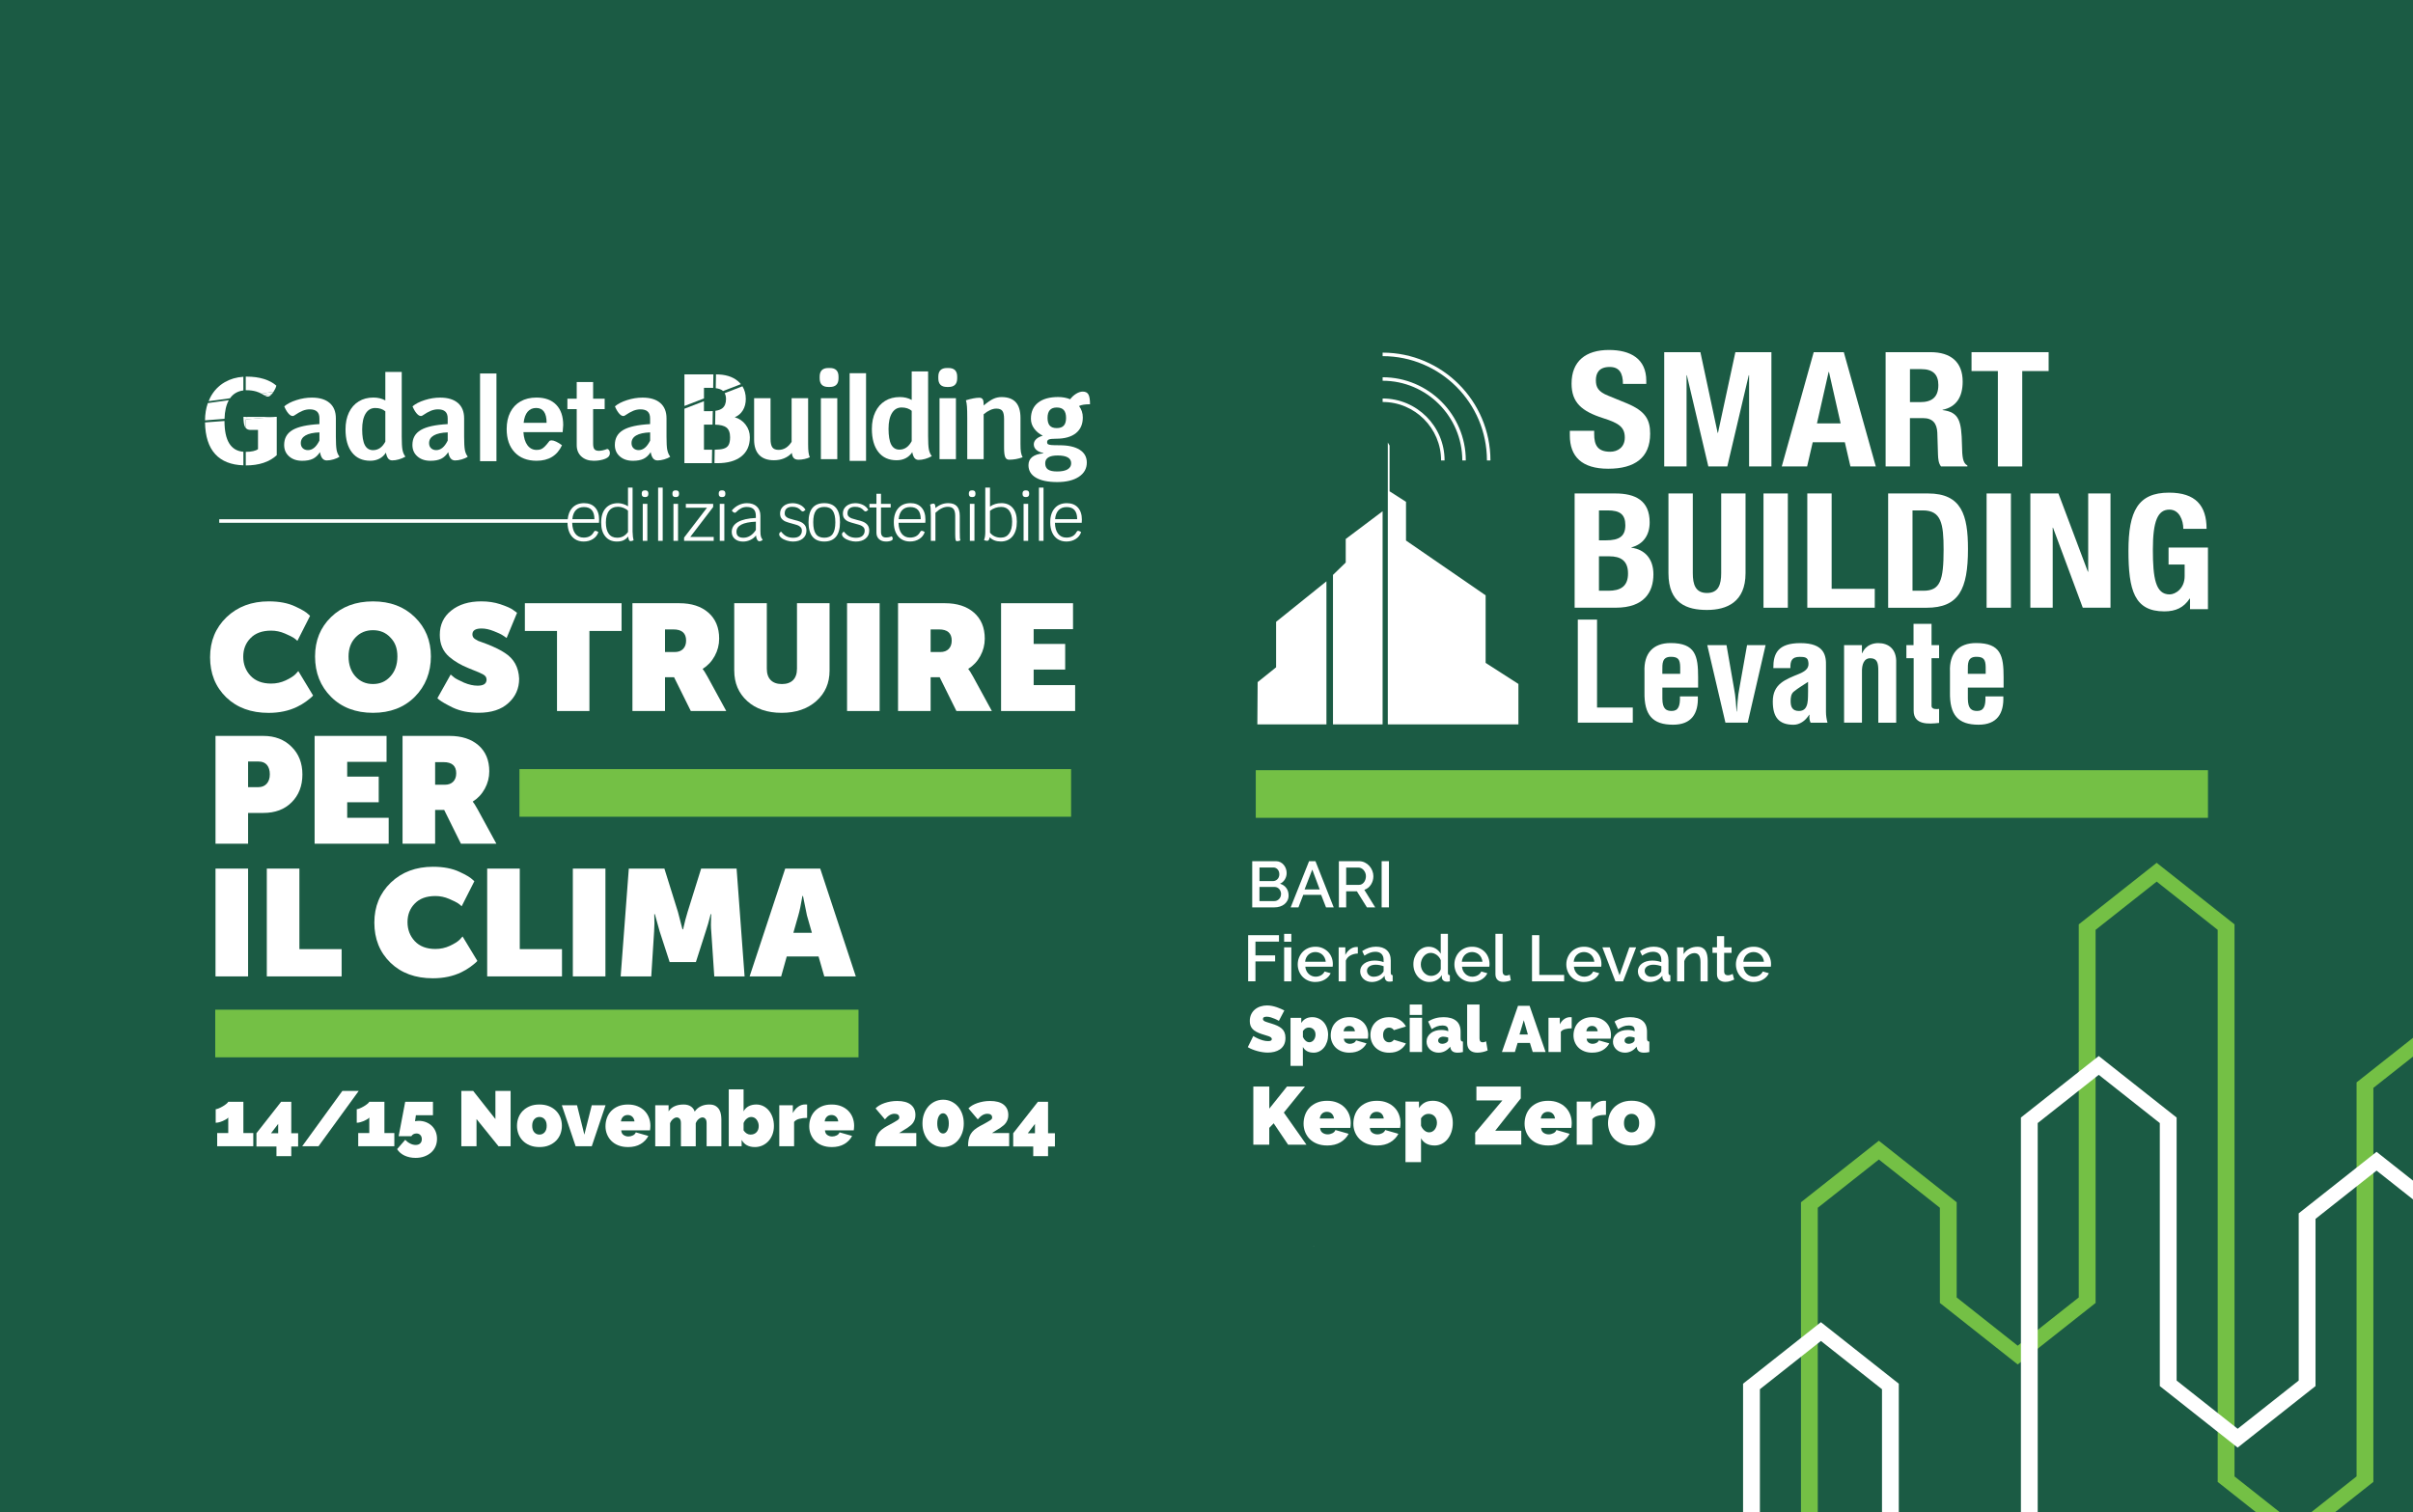 <?xml version="1.0" encoding="UTF-8"?> <svg xmlns="http://www.w3.org/2000/svg" version="1.1" viewBox="0 0 978.27 613.21"><defs><style> .st0 { fill: #1b5b44; } .st1 { fill: #fff; } .st2 { fill: #74c045; } </style></defs><g id="Livello_2"><rect class="st0" x="-86.3" y="-12.41" width="1268.87" height="655.7"></rect></g><g id="Livello_1"><polygon class="st1" points="532.46 505.45 532.46 505.48 532.82 505.45 532.46 505.45"></polygon><g><g><rect class="st2" x="210.59" y="311.9" width="223.65" height="19.32"></rect><rect class="st2" x="509.11" y="312.34" width="386.04" height="19.32"></rect><g><path class="st1" d="M85.17,266.51c0-6.52,2.22-11.92,6.67-16.21,4.48-4.28,10.19-6.42,17.12-6.42,4.24,0,7.83.69,10.76,2.08,2.65,1.22,4.42,2.28,5.32,3.18l.67.61-5.14,10.15c-.41-.41-.88-.79-1.41-1.16-.57-.41-1.79-1.02-3.67-1.83-1.79-.77-3.65-1.16-5.56-1.16-3.63,0-6.42,1.02-8.38,3.06-1.96,2-2.94,4.5-2.94,7.52s.98,5.59,2.94,7.71c2,2.12,4.79,3.18,8.38,3.18,2.08,0,4.04-.43,5.87-1.28,1.83-.86,3.16-1.69,3.98-2.51l1.16-1.28,5.99,9.91c-.37.49-1.33,1.31-2.87,2.45-1.14.82-2.34,1.53-3.61,2.14-3.34,1.63-7.2,2.45-11.56,2.45-7.09,0-12.82-2.1-17.18-6.3-4.36-4.24-6.54-9.66-6.54-16.27Z"></path><path class="st1" d="M127.73,266.21c0-6.44,2.16-11.76,6.48-15.96,4.36-4.24,10.03-6.36,17-6.36s12.58,2.12,16.94,6.36c4.36,4.24,6.54,9.56,6.54,15.96s-2.18,12.03-6.54,16.39c-4.32,4.32-9.97,6.48-16.94,6.48s-12.68-2.16-17-6.48c-4.32-4.32-6.48-9.78-6.48-16.39ZM141.31,266.21c0,3.3.92,5.99,2.75,8.07,1.88,2.08,4.26,3.12,7.15,3.12s5.26-1.04,7.09-3.12c1.87-2.04,2.81-4.73,2.81-8.07s-.94-5.73-2.81-7.64c-1.83-2-4.2-3-7.09-3s-5.28,1-7.15,3c-1.83,1.96-2.75,4.51-2.75,7.64Z"></path><path class="st1" d="M178,283.76l-.67-.61,5.38-9.6,1.53,1.28c.61.45,1.92,1.12,3.91,2.02,1.96.82,3.79,1.22,5.5,1.22,2.4,0,3.61-.82,3.61-2.45,0-.9-.45-1.59-1.35-2.08l-1.47-.73c-.24-.12-1.73-.73-4.46-1.83-3.14-1.26-5.77-2.81-7.89-4.65-2.53-2.2-3.79-5.16-3.79-8.87,0-4.12,1.55-7.4,4.65-9.85,3.1-2.49,7.15-3.73,12.17-3.73,2.81,0,5.38.39,7.71,1.16,2.57.86,4.3,1.63,5.2,2.32l1.59,1.16-4.22,10.21c-.24-.2-.75-.55-1.53-1.04-.73-.49-1.94-1.06-3.61-1.71-1.79-.73-3.47-1.1-5.01-1.1-2.49,0-3.73.79-3.73,2.38,0,.86.39,1.51,1.16,1.96l1.16.67,1.83.67c.73.24,1.39.49,1.96.73,3.06,1.22,5.4,2.38,7.03,3.49,3.67,2.32,5.6,5.81,5.81,10.46,0,4-1.47,7.3-4.4,9.91-2.85,2.61-6.87,3.91-12.05,3.91-3.95,0-7.42-.69-10.4-2.08-2.73-1.34-4.61-2.42-5.63-3.24Z"></path><path class="st1" d="M238.97,288.35h-13.15v-32.47h-13.03v-11.25h39.2v11.25h-13.03v32.47Z"></path><path class="st1" d="M269.61,288.35h-13.21v-43.72h19.02c4.93,0,8.86,1.27,11.77,3.82,2.91,2.55,4.37,6.06,4.37,10.55,0,2.49-.6,4.83-1.8,7.03-1.2,2.2-2.82,3.93-4.86,5.2v.12c.33.33.96,1.33,1.9,3l7.64,14h-14.37l-6.79-13.7h-3.67v13.7ZM269.61,255.26v9.17h3.91c1.47,0,2.61-.42,3.42-1.25.81-.83,1.22-1.97,1.22-3.39,0-3.02-1.71-4.53-5.14-4.53h-3.42Z"></path><path class="st1" d="M297.67,271.96v-27.33h13.21v26.54c0,2.04.53,3.59,1.59,4.65,1.06,1.06,2.57,1.59,4.53,1.59s3.46-.53,4.52-1.59,1.59-2.61,1.59-4.65v-26.54h13.21v27.33c0,5.06-1.79,9.17-5.38,12.35-3.59,3.18-8.28,4.77-14.06,4.77s-10.44-1.59-13.94-4.77c-3.51-3.18-5.26-7.3-5.26-12.35Z"></path><path class="st1" d="M356.62,288.35h-13.21v-43.72h13.21v43.72Z"></path><path class="st1" d="M377.29,288.35h-13.21v-43.72h19.02c4.93,0,8.86,1.27,11.77,3.82,2.91,2.55,4.37,6.06,4.37,10.55,0,2.49-.6,4.83-1.8,7.03-1.2,2.2-2.82,3.93-4.86,5.2v.12c.33.33.96,1.33,1.9,3l7.64,14h-14.37l-6.79-13.7h-3.67v13.7ZM377.29,255.26v9.17h3.91c1.47,0,2.61-.42,3.42-1.25.81-.83,1.22-1.97,1.22-3.39,0-3.02-1.71-4.53-5.14-4.53h-3.42Z"></path><path class="st1" d="M435.88,288.35h-30.03v-43.72h29.17v10.52h-15.96v5.99h12.78v10.4h-12.78v6.3h16.82v10.52Z"></path></g><g><path class="st1" d="M100.58,342.16h-13.21v-43.72h19.39c4.69,0,8.5,1.47,11.44,4.4,2.94,2.89,4.4,6.65,4.4,11.25s-1.47,8.42-4.4,11.31c-2.85,2.85-6.67,4.28-11.44,4.28h-6.18v12.47ZM100.58,308.83v10.4h4.1c1.47,0,2.62-.47,3.46-1.41.83-.94,1.25-2.2,1.25-3.79s-.39-2.9-1.16-3.82c-.77-.92-1.9-1.38-3.36-1.38h-4.28Z"></path><path class="st1" d="M157.58,342.16h-30.03v-43.72h29.17v10.52h-15.96v5.99h12.78v10.4h-12.78v6.3h16.82v10.52Z"></path><path class="st1" d="M176.41,342.16h-13.21v-43.72h19.02c4.93,0,8.86,1.27,11.77,3.82,2.91,2.55,4.37,6.06,4.37,10.55,0,2.49-.6,4.83-1.8,7.03-1.2,2.2-2.82,3.93-4.86,5.2v.12c.33.33.96,1.33,1.9,3l7.64,14h-14.37l-6.79-13.7h-3.67v13.7ZM176.41,309.08v9.17h3.91c1.47,0,2.61-.42,3.42-1.25.81-.83,1.22-1.97,1.22-3.39,0-3.02-1.71-4.53-5.14-4.53h-3.42Z"></path></g><g><path class="st1" d="M100.58,395.97h-13.21v-43.72h13.21v43.72Z"></path><path class="st1" d="M138.5,395.97h-30.33v-43.72h13.21v32.66h17.12v11.07Z"></path><path class="st1" d="M151.77,374.14c0-6.52,2.22-11.92,6.67-16.21,4.48-4.28,10.19-6.42,17.12-6.42,4.24,0,7.83.69,10.76,2.08,2.65,1.22,4.42,2.28,5.32,3.18l.67.61-5.14,10.15c-.41-.41-.88-.79-1.41-1.16-.57-.41-1.79-1.02-3.67-1.83-1.79-.77-3.65-1.16-5.56-1.16-3.63,0-6.42,1.02-8.38,3.06-1.96,2-2.94,4.5-2.94,7.52s.98,5.59,2.94,7.71c2,2.12,4.79,3.18,8.38,3.18,2.08,0,4.04-.43,5.87-1.28,1.83-.86,3.16-1.69,3.98-2.51l1.16-1.28,5.99,9.91c-.37.49-1.33,1.31-2.87,2.45-1.14.82-2.34,1.53-3.61,2.14-3.34,1.63-7.2,2.45-11.56,2.45-7.09,0-12.82-2.1-17.18-6.3-4.36-4.24-6.54-9.66-6.54-16.27Z"></path><path class="st1" d="M227.84,395.97h-30.33v-43.72h13.21v32.66h17.12v11.07Z"></path><path class="st1" d="M245.45,395.97h-13.21v-43.72h13.21v43.72Z"></path><path class="st1" d="M264.04,395.97h-12.41l3.3-43.72h14.43l5.5,17.61,1.83,7.03h.24c.61-2.73,1.22-5.08,1.83-7.03l5.5-17.61h14.37l3.24,43.72h-12.29l-1.22-18.22c-.16-1.63-.18-3.63-.06-5.99l.06-1.04h-.24c-.69,2.77-1.37,5.12-2.02,7.03l-3.97,12.41h-10.64l-4.04-12.41-1.96-7.03h-.24c.12,2.65.1,4.99-.06,7.03l-1.16,18.22Z"></path><path class="st1" d="M316.69,395.97h-12.78l14.43-43.72h14.19l14.43,43.72h-12.78l-2.32-8.07h-12.9l-2.26,8.07ZM323.66,371.21l-2.02,7.09h7.52l-2.02-7.09-1.59-7.83h-.24c-.57,3.42-1.12,6.03-1.65,7.83Z"></path></g><rect class="st2" x="87.26" y="409.47" width="260.79" height="19.32"></rect><g><path class="st1" d="M102.69,459.49v5.37h-14.64v-5.37h4.49v-6.29c-.19.25-.49.5-.89.74-.4.24-.85.47-1.34.68-.5.21-1,.38-1.5.51s-.96.19-1.36.19v-5.5c.29,0,.71-.11,1.23-.33.53-.22,1.05-.48,1.58-.79.53-.3,1.01-.63,1.44-.98.43-.35.71-.65.84-.9h6.13v12.68h4.01Z"></path><path class="st1" d="M112.08,468.87v-3.92h-8.12v-5.37l10.02-12.77h4.11v12.77h2.78v5.37h-2.78v3.92h-6.01ZM109.87,459.58h2.91v-3.79l-2.91,3.79Z"></path><path class="st1" d="M145.43,442.42l-16.31,22.44h-6.61l16.28-22.44h6.64Z"></path><path class="st1" d="M159.87,459.49v5.37h-14.64v-5.37h4.49v-6.29c-.19.25-.49.5-.89.74-.4.24-.85.47-1.34.68-.5.21-1,.38-1.5.51s-.96.19-1.36.19v-5.5c.29,0,.71-.11,1.23-.33.53-.22,1.05-.48,1.58-.79.53-.3,1.01-.63,1.44-.98.43-.35.71-.65.84-.9h6.13v12.68h4.01Z"></path><path class="st1" d="M169.71,454.55c1.1,0,2.1.18,3,.54.91.36,1.69.86,2.36,1.5.66.64,1.18,1.41,1.55,2.31.37.9.55,1.88.55,2.96,0,1.14-.21,2.18-.63,3.13-.42.95-1.02,1.76-1.79,2.43-.77.67-1.69,1.2-2.75,1.58-1.06.38-2.24.57-3.52.57-1.64,0-3.12-.31-4.44-.92-1.32-.61-2.33-1.49-3.05-2.62l3.29-3.79c.61.65,1.29,1.16,2.04,1.53.75.37,1.48.55,2.2.55.78,0,1.39-.21,1.83-.63.44-.42.66-.99.66-1.71s-.2-1.25-.6-1.68c-.4-.42-.93-.63-1.58-.63-.44,0-.85.1-1.22.3-.37.2-.65.47-.84.81h-5.15l2.66-13.97h11.25v5.47h-6.92l-.35,2.43c.08-.02.2-.04.35-.06.1-.02.25-.04.44-.06.19-.02.41-.03.66-.03Z"></path><path class="st1" d="M193.19,453.83v11.03h-6.16v-22.44h4.81l9.01,11.41v-11.41h6.16v22.44h-4.9l-8.91-11.03Z"></path><path class="st1" d="M218.7,465.18c-1.5,0-2.81-.24-3.94-.71s-2.08-1.11-2.84-1.9c-.77-.79-1.35-1.71-1.74-2.75-.39-1.04-.58-2.13-.58-3.27s.19-2.23.58-3.27c.39-1.04.97-1.96,1.74-2.75.77-.79,1.72-1.42,2.84-1.9s2.44-.71,3.94-.71,2.78.24,3.92.71,2.09,1.11,2.86,1.9c.77.79,1.35,1.71,1.74,2.75.39,1.04.58,2.13.58,3.27s-.2,2.23-.58,3.27c-.39,1.04-.97,1.96-1.74,2.75-.77.79-1.72,1.42-2.86,1.9s-2.44.71-3.92.71ZM215.76,456.55c0,1.12.27,1.99.82,2.62.55.63,1.25.95,2.12.95s1.57-.32,2.12-.95c.55-.63.82-1.51.82-2.62s-.27-1.99-.82-2.62c-.55-.63-1.25-.95-2.12-.95s-1.57.32-2.12.95c-.55.63-.82,1.51-.82,2.62Z"></path><path class="st1" d="M233.37,464.86l-5.59-16.63h6.16l2.97,11.92,3-11.92h5.59l-5.59,16.63h-6.54Z"></path><path class="st1" d="M254.58,465.18c-1.45,0-2.75-.23-3.89-.68s-2.09-1.07-2.86-1.85c-.77-.78-1.35-1.68-1.75-2.69-.4-1.01-.6-2.08-.6-3.19,0-1.2.19-2.34.58-3.41.39-1.07.97-2.01,1.74-2.81.77-.8,1.72-1.44,2.84-1.91s2.44-.71,3.94-.71,2.78.24,3.92.71,2.09,1.11,2.86,1.9c.77.79,1.35,1.71,1.74,2.75.39,1.04.58,2.13.58,3.27,0,.32-.02.64-.05.97-.03.33-.07.62-.11.87h-11.66c.06.89.39,1.52.98,1.91s1.23.58,1.93.58c.65,0,1.27-.15,1.85-.44.58-.3.96-.71,1.15-1.23l5.09,1.45c-.68,1.33-1.71,2.41-3.11,3.26-1.4.84-3.12,1.26-5.17,1.26ZM257.24,454.78c-.11-.8-.4-1.43-.89-1.9-.49-.46-1.11-.7-1.86-.7s-1.38.23-1.87.7c-.49.46-.78,1.1-.89,1.9h5.5Z"></path><path class="st1" d="M292.48,464.86h-6.01v-9.36c0-.82-.16-1.42-.49-1.79-.33-.37-.72-.55-1.19-.55s-1,.22-1.53.66-.93,1.01-1.19,1.71v9.33h-6.01v-9.36c0-.82-.16-1.42-.49-1.79-.33-.37-.72-.55-1.19-.55s-1,.22-1.53.66-.93,1.01-1.19,1.71v9.33h-6.01v-16.63h5.41v2.47c.59-.91,1.4-1.6,2.43-2.07,1.03-.47,2.25-.71,3.67-.71.67,0,1.26.08,1.77.24.51.16.94.37,1.31.65.37.27.66.58.89.92.22.34.4.7.52,1.07.59-.91,1.4-1.61,2.42-2.12,1.02-.51,2.19-.76,3.49-.76,1.1,0,1.96.21,2.61.62.64.41,1.13.92,1.47,1.53.34.61.56,1.26.66,1.96s.16,1.33.16,1.9v10.94Z"></path><path class="st1" d="M306.04,465.18c-2.51,0-4.3-.97-5.37-2.91v2.59h-5.22v-23.08h6.01v8.92c.48-.91,1.17-1.6,2.05-2.07s1.93-.71,3.13-.71c1.01,0,1.95.22,2.83.66s1.63,1.05,2.26,1.82c.63.77,1.13,1.69,1.49,2.75.36,1.07.54,2.22.54,3.46s-.19,2.39-.58,3.43c-.39,1.04-.93,1.94-1.61,2.7-.69.76-1.5,1.35-2.45,1.79-.95.43-1.97.65-3.07.65ZM304.31,460.12c.99,0,1.79-.32,2.39-.95s.9-1.47.9-2.53c0-.51-.08-.98-.24-1.42-.16-.44-.37-.83-.63-1.17-.26-.34-.58-.6-.95-.79-.37-.19-.77-.28-1.22-.28-.63,0-1.23.23-1.8.68-.57.45-1,1.05-1.3,1.79v2.97c.78,1.14,1.73,1.71,2.84,1.71Z"></path><path class="st1" d="M327.22,453.35c-1.16,0-2.21.13-3.16.38-.95.25-1.65.67-2.12,1.26v9.86h-6.01v-16.63h5.5v3.16c.59-1.12,1.32-1.97,2.2-2.58s1.82-.9,2.83-.9c.4,0,.65.01.76.03v5.41Z"></path><path class="st1" d="M337.18,465.18c-1.45,0-2.75-.23-3.89-.68s-2.09-1.07-2.86-1.85c-.77-.78-1.35-1.68-1.75-2.69-.4-1.01-.6-2.08-.6-3.19,0-1.2.19-2.34.58-3.41.39-1.07.97-2.01,1.74-2.81.77-.8,1.72-1.44,2.84-1.91s2.44-.71,3.94-.71,2.78.24,3.92.71,2.09,1.11,2.86,1.9c.77.79,1.35,1.71,1.74,2.75.39,1.04.58,2.13.58,3.27,0,.32-.02.64-.05.97-.03.33-.07.62-.11.87h-11.66c.06.89.39,1.52.98,1.91s1.23.58,1.93.58c.65,0,1.27-.15,1.85-.44.58-.3.96-.71,1.15-1.23l5.09,1.45c-.68,1.33-1.71,2.41-3.11,3.26-1.4.84-3.12,1.26-5.17,1.26ZM339.84,454.78c-.11-.8-.4-1.43-.89-1.9-.49-.46-1.11-.7-1.86-.7s-1.38.23-1.87.7c-.49.46-.78,1.1-.89,1.9h5.5Z"></path><path class="st1" d="M354.82,464.86c0-1.05.08-1.98.25-2.78.17-.8.44-1.52.82-2.17s.87-1.22,1.47-1.72c.6-.51,1.34-1,2.23-1.49,1.14-.61,2.04-1.1,2.7-1.47.66-.37,1.16-.67,1.5-.9.34-.23.55-.43.65-.58.1-.16.14-.33.14-.52,0-.53-.17-.92-.51-1.17-.34-.25-.8-.38-1.39-.38-.7,0-1.35.18-1.98.54-.62.36-1.27.94-1.94,1.74l-3.79-4.46c.4-.44.92-.85,1.55-1.22.63-.37,1.33-.69,2.1-.95.77-.26,1.59-.47,2.45-.62.86-.15,1.75-.22,2.66-.22,2.42,0,4.26.5,5.52,1.5,1.25,1,1.88,2.4,1.88,4.19,0,.65-.08,1.23-.25,1.74-.17.51-.4.96-.68,1.38-.28.41-.63.78-1.03,1.12-.4.34-.82.65-1.26.95-.53.36-1.08.7-1.66,1.03-.58.33-1.15.69-1.72,1.09h6.95v5.37h-16.66Z"></path><path class="st1" d="M390.73,455.6c0,1.39-.21,2.67-.63,3.84s-1.01,2.18-1.75,3.04c-.75.85-1.63,1.52-2.66,1.99-1.02.47-2.13.71-3.34.71s-2.31-.24-3.33-.71c-1.02-.47-1.91-1.14-2.66-1.99-.75-.85-1.33-1.87-1.75-3.04-.42-1.17-.63-2.45-.63-3.84s.21-2.67.63-3.84c.42-1.17,1.01-2.18,1.75-3.04.75-.85,1.63-1.52,2.66-2.01,1.02-.48,2.13-.73,3.33-.73s2.31.24,3.34.73c1.02.49,1.91,1.15,2.66,2.01.75.85,1.33,1.87,1.75,3.04s.63,2.45.63,3.84ZM384.66,455.6c0-1.22-.22-2.21-.65-2.97-.43-.76-.99-1.14-1.66-1.14-.72,0-1.29.38-1.72,1.14-.43.76-.65,1.75-.65,2.97s.22,2.21.65,2.96,1.01,1.12,1.72,1.12c.67,0,1.23-.37,1.66-1.12.43-.75.65-1.73.65-2.96Z"></path><path class="st1" d="M392.47,464.86c0-1.05.08-1.98.25-2.78.17-.8.44-1.52.82-2.17s.87-1.22,1.47-1.72c.6-.51,1.34-1,2.23-1.49,1.14-.61,2.04-1.1,2.7-1.47.66-.37,1.16-.67,1.5-.9.34-.23.55-.43.65-.58.1-.16.14-.33.14-.52,0-.53-.17-.92-.51-1.17-.34-.25-.8-.38-1.39-.38-.7,0-1.35.18-1.98.54-.62.36-1.27.94-1.94,1.74l-3.79-4.46c.4-.44.92-.85,1.55-1.22.63-.37,1.33-.69,2.1-.95.77-.26,1.59-.47,2.45-.62.86-.15,1.75-.22,2.66-.22,2.42,0,4.26.5,5.52,1.5,1.25,1,1.88,2.4,1.88,4.19,0,.65-.08,1.23-.25,1.74-.17.51-.4.96-.68,1.38-.28.41-.63.78-1.03,1.12-.4.34-.82.65-1.26.95-.53.36-1.08.7-1.66,1.03-.58.33-1.15.69-1.72,1.09h6.95v5.37h-16.66Z"></path><path class="st1" d="M418.89,468.87v-3.92h-8.12v-5.37l10.02-12.77h4.11v12.77h2.78v5.37h-2.78v3.92h-6.01ZM416.68,459.58h2.91v-3.79l-2.91,3.79Z"></path></g><g><rect class="st1" x="260.58" y="204.33" width="1.86" height="15.01"></rect><path class="st1" d="M261.62,198.87h-.22c-.82,0-1.23.41-1.23,1.23v.24c0,.82.41,1.23,1.23,1.23h.22c.82,0,1.23-.41,1.23-1.23v-.24c0-.82-.41-1.23-1.23-1.23"></path><rect class="st1" x="266.81" y="197.75" width="1.86" height="21.59"></rect><rect class="st1" x="273.03" y="204.33" width="1.86" height="15.01"></rect><path class="st1" d="M274.06,198.87h-.22c-.82,0-1.23.41-1.23,1.23v.24c0,.82.41,1.23,1.23,1.23h.22c.82,0,1.23-.41,1.23-1.23v-.24c0-.82-.41-1.23-1.23-1.23"></path><polygon class="st1" points="289.13 205.61 289.13 204.33 278.05 204.33 278.05 205.91 286.62 205.91 277.34 218.02 277.34 219.33 289.35 219.33 289.35 217.75 279.85 217.75 289.13 205.61"></polygon><path class="st1" d="M292.84,198.87h-.22c-.82,0-1.23.41-1.23,1.23v.24c0,.82.41,1.23,1.23,1.23h.22c.82,0,1.23-.41,1.23-1.23v-.24c0-.82-.41-1.23-1.23-1.23"></path><rect class="st1" x="291.8" y="204.33" width="1.86" height="15.01"></rect><path class="st1" d="M306.43,214.94c-.64,1-1.39,1.77-2.26,2.32-.87.55-1.8.82-2.78.82-1.87,0-2.81-.8-2.81-2.4,0-2.53,2.62-3.9,7.86-4.12v3.38ZM308.28,215.6v-6.44c0-1.58-.49-2.83-1.46-3.74-.97-.91-2.31-1.36-4-1.36-1.18,0-2.3.26-3.34.77-1.05.51-1.98,1.24-2.8,2.21.2.29.41.51.63.67.22.15.42.23.6.23.16,0,.3-.05.41-.16.78-.78,1.52-1.34,2.2-1.68.68-.34,1.42-.5,2.23-.5,1.24,0,2.16.3,2.77.89.61.59.91,1.49.91,2.69v.87c-3.18.15-5.61.7-7.27,1.67-1.66.96-2.5,2.3-2.5,4.01,0,1.16.42,2.11,1.26,2.82.84.72,1.95,1.08,3.33,1.08,1.04,0,2.03-.22,2.97-.67.95-.45,1.7-1.05,2.27-1.81.07.73.23,1.3.48,1.72.24.42.55.63.91.63.22,0,.45-.05.7-.16.25-.11.46-.26.64-.44-.34-.38-.59-.81-.72-1.3-.14-.48-.21-1.14-.21-1.98"></path><path class="st1" d="M324.53,211.61c-.68-.27-1.57-.54-2.66-.79-.85-.22-1.53-.41-2.02-.59-.49-.17-.9-.42-1.23-.75-.33-.33-.49-.75-.49-1.28,0-.91.27-1.58.82-2.02.55-.44,1.28-.65,2.21-.65.82,0,1.51.12,2.09.37.57.25,1.08.62,1.51,1.13.22.26.45.38.68.38.31,0,.68-.23,1.12-.68-.53-.87-1.26-1.54-2.2-1.99-.94-.45-1.98-.68-3.13-.68-.8,0-1.58.15-2.35.46-.76.31-1.39.78-1.88,1.42-.49.64-.74,1.42-.74,2.35,0,.87.22,1.57.67,2.09.45.52.99.91,1.64,1.16.65.26,1.5.52,2.55.79.91.24,1.62.45,2.14.63.52.18.96.46,1.31.82.36.37.53.84.53,1.42,0,.87-.3,1.57-.89,2.1-.59.53-1.46.79-2.61.79-1.07,0-1.99-.2-2.76-.59-.76-.39-1.47-1.01-2.13-1.87-.24.07-.43.21-.59.4-.15.19-.23.4-.23.64,0,.51.29.99.87,1.45.58.46,1.31.82,2.18,1.09.87.27,1.72.41,2.54.41,1.65,0,2.98-.4,3.97-1.2.99-.8,1.49-1.87,1.49-3.22,0-.96-.24-1.73-.71-2.31-.47-.57-1.05-1-1.73-1.27"></path><path class="st1" d="M337.58,216.56c-.72,1.01-1.85,1.51-3.4,1.51s-2.68-.5-3.4-1.51c-.72-1.01-1.08-2.6-1.08-4.76s.36-3.72,1.08-4.72c.72-1,1.85-1.5,3.4-1.5s2.68.5,3.4,1.5c.72,1,1.08,2.57,1.08,4.72s-.36,3.75-1.08,4.76M334.18,204.05c-4.26,0-6.39,2.58-6.39,7.75,0,2.59.54,4.53,1.61,5.84,1.07,1.31,2.66,1.97,4.77,1.97s3.7-.66,4.77-1.97c1.07-1.31,1.61-3.26,1.61-5.84,0-5.17-2.13-7.75-6.39-7.75"></path><path class="st1" d="M349.99,211.61c-.68-.27-1.57-.54-2.66-.79-.86-.22-1.53-.41-2.02-.59-.49-.17-.9-.42-1.23-.75-.33-.33-.49-.75-.49-1.28,0-.91.27-1.58.82-2.02.55-.44,1.28-.65,2.21-.65.82,0,1.51.12,2.09.37.57.25,1.08.62,1.51,1.13.22.26.45.38.68.38.31,0,.68-.23,1.12-.68-.53-.87-1.26-1.54-2.2-1.99-.94-.45-1.98-.68-3.13-.68-.8,0-1.58.15-2.35.46-.76.31-1.39.78-1.88,1.42-.49.64-.74,1.42-.74,2.35,0,.87.22,1.57.67,2.09.45.52.99.91,1.64,1.16.65.26,1.5.52,2.55.79.91.24,1.62.45,2.14.63.52.18.96.46,1.31.82.35.37.53.84.53,1.42,0,.87-.3,1.57-.89,2.1-.59.53-1.46.79-2.61.79-1.07,0-1.99-.2-2.76-.59-.76-.39-1.47-1.01-2.13-1.87-.24.07-.43.21-.59.4-.15.19-.23.4-.23.64,0,.51.29.99.87,1.45.58.46,1.31.82,2.18,1.09.87.27,1.72.41,2.54.41,1.65,0,2.98-.4,3.97-1.2.99-.8,1.49-1.87,1.49-3.22,0-.96-.24-1.73-.71-2.31-.47-.57-1.05-1-1.73-1.27"></path><path class="st1" d="M361.49,217.51c-.73.31-1.51.46-2.35.46-1.31,0-1.97-.76-1.97-2.29v-9.88h3.93v-1.47h-3.93v-4.09h-1.85v4.09h-2.84v1.47h2.84v10.23c0,1.09.35,1.96,1.06,2.61.71.65,1.65.97,2.84.97.93,0,1.68-.15,2.26-.44.29-.14.44-.39.44-.74,0-.18-.04-.36-.12-.53-.08-.17-.19-.3-.31-.4"></path><path class="st1" d="M364.33,210.55c.14-1.6.62-2.82,1.42-3.66.8-.84,1.89-1.26,3.27-1.26,2.84,0,4.26,1.64,4.26,4.91h-8.95ZM369.11,204.05c-2.09,0-3.74.69-4.94,2.06-1.2,1.37-1.8,3.27-1.8,5.69,0,1.6.26,2.99.79,4.16.53,1.17,1.29,2.07,2.28,2.7.99.63,2.15.94,3.48.94,1.44,0,2.69-.34,3.77-1.02,1.07-.68,1.81-1.61,2.21-2.8-.51-.34-.91-.52-1.2-.52-.26,0-.45.12-.57.35-.45.84-1.02,1.45-1.71,1.83-.68.38-1.52.57-2.5.57-1.44,0-2.56-.53-3.37-1.58-.81-1.06-1.23-2.53-1.27-4.42h10.86c.04-.42.05-.84.05-1.26,0-2.11-.54-3.76-1.61-4.94-1.07-1.18-2.57-1.77-4.48-1.77"></path><path class="st1" d="M389.11,215.84v-6.66c0-1.73-.39-3.02-1.16-3.86-.77-.85-1.94-1.27-3.51-1.27-.95,0-1.84.16-2.69.48-.85.32-1.69.82-2.52,1.51v-.24c0-1.06-.27-1.58-.79-1.58-.34,0-.81.14-1.39.41.22.51.33,2.11.33,4.8v9.91h1.86v-11.38c1.71-1.62,3.38-2.43,5.02-2.43,1.06,0,1.82.29,2.29.86.47.57.71,1.5.71,2.77v7.4c0,1.16.05,1.94.14,2.33.09.39.27.59.55.59.51,0,.98-.11,1.42-.33-.11-.31-.18-.66-.21-1.05-.03-.39-.04-1.14-.04-2.25"></path><path class="st1" d="M394.24,198.87h-.22c-.82,0-1.23.41-1.23,1.23v.24c0,.82.41,1.23,1.23,1.23h.22c.82,0,1.23-.41,1.23-1.23v-.24c0-.82-.41-1.23-1.23-1.23"></path><rect class="st1" x="393.2" y="204.33" width="1.86" height="15.01"></rect><rect class="st1" x="414.98" y="204.33" width="1.86" height="15.01"></rect><rect class="st1" x="421.2" y="197.75" width="1.86" height="21.59"></rect><path class="st1" d="M427.75,210.55c.14-1.6.62-2.82,1.42-3.66.8-.84,1.89-1.25,3.27-1.25,2.84,0,4.26,1.64,4.26,4.91h-8.95ZM438.61,210.77c0-2.11-.54-3.76-1.61-4.94-1.07-1.18-2.57-1.77-4.48-1.77-2.09,0-3.74.69-4.94,2.06-1.2,1.37-1.8,3.27-1.8,5.69,0,1.6.26,2.99.79,4.16.53,1.17,1.29,2.07,2.28,2.7.99.63,2.15.94,3.48.94,1.44,0,2.69-.34,3.77-1.02,1.07-.68,1.81-1.61,2.21-2.8-.51-.34-.91-.52-1.2-.52-.26,0-.45.12-.57.35-.46.84-1.02,1.45-1.71,1.83-.68.38-1.52.57-2.5.57-1.44,0-2.56-.53-3.37-1.58-.81-1.06-1.23-2.53-1.27-4.42h10.86c.04-.42.05-.84.05-1.26"></path><path class="st1" d="M127.36,181.6c.77-.63,1.48-1.6,2.14-2.92v-3.33c-2.49.09-4.37.5-5.64,1.24-1.27.73-1.91,1.78-1.91,3.12,0,.87.27,1.56.81,2.07.54.51,1.24.76,2.11.76s1.73-.31,2.49-.94M136.45,182.41c.19,1.08.59,2.01,1.19,2.79-.63.45-1.44.82-2.43,1.1-.99.28-1.89.43-2.7.43-.75,0-1.35-.27-1.8-.81-.45-.54-.78-1.39-.99-2.56-.81,1.26-1.77,2.16-2.88,2.7-1.11.54-2.55.81-4.32.81-2.18,0-3.96-.59-5.3-1.78-1.35-1.18-2.02-2.73-2.02-4.65,0-2.7,1.13-4.72,3.4-6.05,2.26-1.33,5.9-2.13,10.9-2.4v-2.34c0-1.23-.32-2.14-.97-2.74-.65-.6-1.63-.9-2.95-.9-.96,0-1.91.19-2.85.56-.95.38-2.11,1.03-3.48,1.96-.15.12-.36.18-.63.18-.54,0-1.12-.36-1.73-1.08-.61-.72-1.16-1.66-1.64-2.83,1.17-1.02,2.81-1.87,4.93-2.54,2.11-.68,4.2-1.01,6.27-1.01,3.12,0,5.51.73,7.2,2.18,1.68,1.45,2.52,3.53,2.52,6.23v7.46c0,2.46.1,4.22.29,5.31"></path><path class="st1" d="M156.22,179.08v-12.27c-1.05-.9-2.41-1.35-4.09-1.35s-2.98.76-3.91,2.27c-.93,1.51-1.39,3.65-1.39,6.41s.36,5,1.08,6.36c.72,1.36,1.83,2.05,3.33,2.05,2.1,0,3.76-1.15,4.99-3.46M163.17,182.38c.19,1.1.59,2.03,1.19,2.81-.84.48-1.73.86-2.68,1.12-.94.27-1.83.4-2.67.4-.69,0-1.24-.26-1.64-.76-.4-.51-.71-1.31-.92-2.38-.69,1.08-1.57,1.9-2.65,2.45-1.08.56-2.31.83-3.69.83-3.18,0-5.64-1.11-7.4-3.35-1.75-2.23-2.63-5.36-2.63-9.37,0-2.61.46-4.89,1.39-6.84.93-1.95,2.25-3.45,3.96-4.5,1.71-1.05,3.7-1.57,5.98-1.57,1.8,0,3.4.39,4.81,1.17v-11.55h6.65v26.26c0,2.43.1,4.19.29,5.28"></path><path class="st1" d="M179.37,181.6c.77-.63,1.48-1.6,2.14-2.92v-3.33c-2.49.09-4.37.5-5.64,1.24-1.27.73-1.91,1.78-1.91,3.12,0,.87.27,1.56.81,2.07.54.51,1.24.76,2.11.76s1.73-.31,2.49-.94M188.45,182.41c.19,1.08.59,2.01,1.19,2.79-.63.45-1.44.82-2.43,1.1-.99.28-1.89.43-2.7.43-.75,0-1.35-.27-1.8-.81-.45-.54-.78-1.39-.99-2.56-.81,1.26-1.77,2.16-2.88,2.7-1.11.54-2.55.81-4.32.81-2.18,0-3.96-.59-5.3-1.78-1.35-1.18-2.02-2.73-2.02-4.65,0-2.7,1.13-4.72,3.4-6.05,2.26-1.33,5.9-2.13,10.9-2.4v-2.34c0-1.23-.32-2.14-.97-2.74-.65-.6-1.63-.9-2.95-.9-.96,0-1.91.19-2.85.56-.95.38-2.11,1.03-3.48,1.96-.15.12-.36.18-.63.18-.54,0-1.12-.36-1.73-1.08-.61-.72-1.16-1.66-1.64-2.83,1.17-1.02,2.81-1.87,4.93-2.54,2.11-.68,4.2-1.01,6.27-1.01,3.12,0,5.51.73,7.2,2.18,1.68,1.45,2.52,3.53,2.52,6.23v7.46c0,2.46.1,4.22.29,5.31"></path><path class="st1" d="M221.6,171.48c0-4.02-1.41-6.03-4.23-6.03-1.44,0-2.59.51-3.46,1.53-.87,1.02-1.41,2.52-1.62,4.5h9.31ZM228.12,175.26h-15.92c.15,2.28.7,4.05,1.64,5.31.95,1.26,2.18,1.89,3.71,1.89.69,0,1.26-.09,1.73-.27.47-.18.95-.5,1.44-.97.5-.46,1.15-1.22,1.95-2.27.15-.24.47-.36.95-.36.51,0,1.13.17,1.86.52.74.34,1.52.83,2.36,1.46-1.95,4.2-5.38,6.29-10.29,6.29-3.78,0-6.75-1.15-8.9-3.44-2.16-2.29-3.24-5.43-3.24-9.42,0-2.61.49-4.87,1.46-6.79.97-1.92,2.37-3.4,4.18-4.43,1.81-1.03,3.96-1.55,6.45-1.55,3.45,0,6.12.98,8,2.92,1.89,1.95,2.83,4.71,2.83,8.27,0,.42-.08,1.36-.22,2.83"></path><path class="st1" d="M246.98,182.63c.18.3.27.66.27,1.08,0,.63-.2,1.14-.58,1.53-.48.48-1.27.87-2.36,1.17-1.1.3-2.3.45-3.62.45-2.07,0-3.73-.58-4.99-1.73-1.26-1.15-1.89-2.69-1.89-4.61v-14.61h-3.78v-4.23h3.78v-6.74h6.65v6.74h4.68v4.23h-4.68v14.03c0,1.05.17,1.79.52,2.23.34.43.95.65,1.82.65.96,0,2.1-.25,3.42-.76.33.09.59.29.76.59"></path><path class="st1" d="M261.44,181.6c.77-.63,1.48-1.6,2.14-2.92v-3.33c-2.49.09-4.37.5-5.64,1.24-1.28.73-1.91,1.78-1.91,3.12,0,.87.27,1.56.81,2.07.54.51,1.24.76,2.11.76s1.73-.31,2.49-.94M270.53,182.41c.2,1.08.59,2.01,1.19,2.79-.63.45-1.44.82-2.43,1.1-.99.28-1.89.43-2.7.43-.75,0-1.35-.27-1.8-.81-.45-.54-.78-1.39-.99-2.56-.81,1.26-1.77,2.16-2.88,2.7-1.11.54-2.55.81-4.32.81-2.19,0-3.96-.59-5.31-1.78-1.35-1.18-2.02-2.73-2.02-4.65,0-2.7,1.13-4.72,3.39-6.05,2.26-1.33,5.9-2.13,10.9-2.4v-2.34c0-1.23-.32-2.14-.97-2.74-.64-.6-1.63-.9-2.95-.9-.96,0-1.91.19-2.85.56-.94.38-2.11,1.03-3.48,1.96-.15.12-.36.18-.63.18-.54,0-1.12-.36-1.73-1.08-.61-.72-1.16-1.66-1.64-2.83,1.17-1.02,2.81-1.87,4.93-2.54,2.11-.68,4.2-1.01,6.27-1.01,3.11,0,5.52.73,7.19,2.18,1.68,1.45,2.52,3.53,2.52,6.23v7.46c0,2.46.1,4.22.29,5.31"></path><path class="st1" d="M327.79,183.46c.11.78.28,1.44.52,1.98-.6.3-1.32.54-2.16.72-.84.18-1.63.27-2.39.27-.87,0-1.51-.21-1.93-.63-.42-.42-.69-1.12-.81-2.11-.87.96-1.93,1.69-3.17,2.2-1.24.51-2.6.76-4.07.76-2.6,0-4.6-.71-5.98-2.13-1.38-1.42-2.07-3.49-2.07-6.18v-16.86h6.66v16.55c0,1.59.25,2.72.74,3.4.49.67,1.34,1.01,2.54,1.01,2.13,0,3.88-1.08,5.26-3.24v-17.72h6.7v18.75c0,1.38.05,2.46.16,3.24"></path><path class="st1" d="M332.8,161.47h6.65v24.73h-6.65v-24.73ZM332.31,153.42v-.67c0-2.34,1.17-3.51,3.5-3.51h.63c2.34,0,3.51,1.17,3.51,3.51v.67c0,2.34-1.17,3.51-3.51,3.51h-.63c-2.34,0-3.5-1.17-3.5-3.51"></path><path class="st1" d="M369.62,178.87v-12.27c-1.05-.9-2.41-1.35-4.09-1.35s-2.98.76-3.91,2.27c-.93,1.51-1.39,3.65-1.39,6.41s.36,5,1.08,6.36c.72,1.36,1.83,2.05,3.33,2.05,2.1,0,3.76-1.15,4.99-3.46M376.57,182.18c.19,1.1.59,2.03,1.19,2.81-.84.48-1.73.86-2.68,1.12-.95.27-1.84.4-2.68.4-.69,0-1.23-.26-1.64-.76-.4-.51-.71-1.31-.92-2.38-.69,1.08-1.58,1.9-2.65,2.45-1.08.56-2.31.83-3.69.83-3.18,0-5.64-1.11-7.4-3.35-1.75-2.23-2.63-5.36-2.63-9.37,0-2.61.47-4.89,1.4-6.84.93-1.95,2.25-3.45,3.96-4.5,1.71-1.05,3.7-1.57,5.98-1.57,1.8,0,3.4.39,4.81,1.17v-11.55h6.65v26.26c0,2.43.1,4.19.29,5.28"></path><path class="st1" d="M380.9,161.47h6.65v24.73h-6.65v-24.73ZM380.41,153.42v-.67c0-2.34,1.17-3.51,3.51-3.51h.63c2.34,0,3.51,1.17,3.51,3.51v.67c0,2.34-1.17,3.51-3.51,3.51h-.63c-2.34,0-3.51-1.17-3.51-3.51"></path><path class="st1" d="M413.91,183.37c.12.75.34,1.44.67,2.07-1.77.66-3.6.99-5.48.99-.75,0-1.28-.36-1.58-1.08-.3-.72-.45-1.96-.45-3.73v-11.73c0-1.56-.24-2.65-.7-3.26-.46-.61-1.28-.92-2.45-.92-1.56,0-3.27.76-5.13,2.29v18.21h-6.65v-16.64c0-2.01-.04-3.55-.11-4.63-.07-1.08-.22-1.95-.43-2.61,2.22-.69,4.03-1.03,5.44-1.03.63,0,1.08.2,1.35.61.27.4.4,1.07.4,2v.54c1.53-1.29,2.82-2.18,3.89-2.68,1.07-.5,2.18-.74,3.35-.74,2.58,0,4.5.7,5.78,2.09,1.27,1.4,1.91,3.51,1.91,6.36v10.52c0,1.5.06,2.63.18,3.37"></path><path class="st1" d="M424.69,169.48c0,1.41.3,2.45.9,3.12.6.68,1.54,1.01,2.83,1.01s2.24-.34,2.86-1.01c.61-.67.92-1.71.92-3.12s-.31-2.5-.92-3.19c-.62-.69-1.57-1.03-2.86-1.03-2.49,0-3.73,1.41-3.73,4.22M432.81,190.34c.97-.57,1.46-1.4,1.46-2.47,0-2.1-1.83-3.15-5.49-3.15-3.36,0-5.03,1.05-5.03,3.15,0,1.17.38,2.01,1.15,2.54.76.53,2,.79,3.71.79,1.83,0,3.23-.29,4.21-.85M437.73,182.4c1.92,1.21,2.88,2.95,2.88,5.19,0,2.43-1.08,4.35-3.24,5.78-2.16,1.42-5.08,2.13-8.77,2.13s-6.59-.59-8.61-1.78c-2.02-1.18-3.03-2.87-3.03-5.06,0-2.82,2.01-4.42,6.02-4.81v-.14c-1.23-.24-2.18-.66-2.85-1.28-.67-.61-1.01-1.36-1.01-2.22,0-.81.33-1.52.99-2.14.66-.61,1.55-1.07,2.65-1.37-1.47-.75-2.64-1.72-3.51-2.92-.87-1.2-1.3-2.52-1.3-3.96,0-2.82.97-4.99,2.9-6.52,1.93-1.53,4.65-2.29,8.16-2.29,1.77,0,3.39.3,4.86.9.69-.93,1.51-1.68,2.45-2.25.94-.57,1.83-.85,2.67-.85,1.08,0,1.83.38,2.27,1.15.43.76.65,2.09.65,3.98-2.04,0-3.52.24-4.45.72,1.02,1.35,1.53,2.89,1.53,4.63,0,2.76-.94,4.89-2.81,6.38-1.87,1.5-4.55,2.25-8.03,2.25-1.41,0-2.37.1-2.88.29-.51.2-.76.56-.76,1.1,0,.39.12.67.36.83.24.17.7.28,1.37.34.68.06,1.76.09,3.26.09,3.57,0,6.31.61,8.23,1.82"></path><path class="st1" d="M99.64,169.05h-.94c0,1.97.22,3.34.65,4.13.08.15.18.27.29.39v-3.51l11.77-1h-10.68l-1.09.1v-.1Z"></path><path class="st1" d="M107.23,160.33l2.84-.39c.15-.16.3-.34.46-.54.13-.17.25-.35.37-.52l-4.87.77c.4.21.8.43,1.2.69"></path><path class="st1" d="M100,158.25c1.36,0,2.63.17,3.8.5.75.21,1.49.52,2.22.9l4.87-.77c.54-.8.93-1.63,1.15-2.48-1.37-1.2-3.07-2.11-5.1-2.73-2.03-.62-4.32-.93-6.85-.93-.16,0-.31,0-.46.01v5.51c.12,0,.24-.02.36-.02"></path><path class="st1" d="M93.3,161.45c1.29-1.79,3.08-2.82,5.36-3.11v-5.54c-2.81.18-5.32.91-7.51,2.18-2.57,1.48-4.55,3.58-5.95,6.3-.23.45-.42.94-.61,1.42l8.68-1.19s.02-.04.04-.06"></path><path class="st1" d="M107.25,160.34c.33.2.59.33.78.4.18.07.39.1.62.1.39,0,.87-.31,1.41-.9l-2.84.39s.02,0,.02.02"></path><polygon class="st1" points="99.64 169.05 99.64 169.15 100.73 169.05 99.64 169.05"></polygon><path class="st1" d="M92.76,162.29l-8.5,1.18c-.74,2.1-1.12,4.44-1.14,7l7.91-.62c.09-3.13.67-5.66,1.74-7.55"></path><path class="st1" d="M112.2,169.05h-.79l-11.77,1v3.51c.44.52,1.07.79,1.91.79h3.05v7.8c-.98.72-2.64,1.08-4.96,1.1v5.5c5.38,0,9.57-1.39,12.56-4.15v-15.55Z"></path><path class="st1" d="M91,170.75s0-.01,0-.02l-7.88.58c.09,5.65,1.46,9.95,4.16,12.89,2.62,2.85,6.43,4.35,11.39,4.51v-5.5c-5.11-.4-7.66-4.55-7.66-12.46"></path><path class="st1" d="M292.88,158.36c.09.07.16.16.24.23l7.25-2.8c-.37-.45-.77-.87-1.24-1.26-2.16-1.8-5.09-2.7-8.79-2.7h-.07l-.09,5.59c1.14.16,2.06.46,2.71.94"></path><path class="st1" d="M288.28,157.28c.3,0,.57.02.85.04l.09-5.49h-11.74v12.81l7.92-3.06v-4.3h2.88Z"></path><path class="st1" d="M302.29,172.22c-1.15-1.49-2.62-2.49-4.4-3.01,1.4-.58,2.5-1.53,3.29-2.83.79-1.3,1.18-2.83,1.18-4.58,0-1.98-.46-3.69-1.37-5.14l-7.2,2.79c.35.64.55,1.41.55,2.35,0,1.72-.5,2.97-1.49,3.76-.67.53-1.63.87-2.83,1.04l-.09,5.61c2.12.07,3.64.45,4.54,1.14,1.01.77,1.52,2.1,1.52,3.99,0,1.34-.2,2.37-.59,3.09-.39.72-1.06,1.23-2.01,1.52-.86.27-2.08.4-3.64.43l-.09,5.46h1.18c4.18,0,7.42-.92,9.72-2.75,2.3-1.83,3.44-4.41,3.44-7.74,0-1.92-.57-3.63-1.72-5.12"></path><path class="st1" d="M285.4,182.37v-10.18h3.48l.09-5.49c-.28.02-.55.04-.85.04h-2.73v-4.04l-7.92,3.06v22.07h11.14l.09-5.45h-3.31Z"></path><rect class="st1" x="194.62" y="151.46" width="6.65" height="35.57"></rect><rect class="st1" x="344.46" y="151.35" width="6.65" height="35.56"></rect><path class="st1" d="M232.04,210.55c.14-1.6.62-2.82,1.42-3.66.8-.84,1.89-1.26,3.27-1.26,2.84,0,4.26,1.64,4.26,4.91h-8.95ZM236.82,204.05c-2.09,0-3.74.69-4.94,2.06-.99,1.13-1.54,2.63-1.72,4.47H88.88v1.43h141.2c.02,1.51.28,2.83.78,3.96.53,1.17,1.29,2.07,2.28,2.7.99.63,2.15.94,3.48.94,1.44,0,2.69-.34,3.77-1.02,1.07-.68,1.81-1.61,2.21-2.8-.51-.34-.91-.52-1.2-.52-.26,0-.45.12-.57.35-.45.84-1.02,1.45-1.71,1.83-.68.38-1.52.57-2.5.57-1.44,0-2.56-.53-3.37-1.58-.81-1.06-1.23-2.53-1.27-4.42h10.86c.04-.42.05-.84.05-1.26,0-2.11-.54-3.76-1.61-4.94-1.07-1.18-2.57-1.77-4.48-1.77"></path><path class="st1" d="M254.61,215.73c-.58.8-1.23,1.39-1.94,1.77-.71.38-1.53.57-2.46.57-1.49,0-2.63-.53-3.41-1.6-.78-1.07-1.17-2.6-1.17-4.6s.43-3.63,1.28-4.72c.85-1.09,2.08-1.64,3.68-1.64.73,0,1.47.15,2.22.46.75.31,1.35.69,1.79,1.15v8.6ZM256.46,215.84v-18.09h-1.86v7.59c-.49-.36-1.11-.67-1.87-.91-.76-.24-1.47-.37-2.14-.37-2.17,0-3.85.69-5.06,2.06-1.21,1.37-1.81,3.3-1.81,5.77s.56,4.29,1.69,5.66c1.13,1.37,2.68,2.06,4.67,2.06,1.04,0,1.91-.15,2.62-.46.71-.31,1.36-.83,1.97-1.56.13,1.24.44,1.86.93,1.86.38,0,.8-.11,1.26-.33-.11-.4-.2-.9-.27-1.5-.07-.6-.11-1.19-.11-1.77"></path><path class="st1" d="M409.15,216.35c-.79,1.12-1.91,1.68-3.37,1.68-1.88,0-3.35-.67-4.42-2.02v-8.87c1.36-1.04,2.88-1.56,4.56-1.56,1.42,0,2.51.52,3.27,1.56.76,1.04,1.15,2.52,1.15,4.45,0,2.06-.4,3.64-1.19,4.76M405.92,204.05c-1.71,0-3.23.46-4.56,1.39v-7.69h-1.91v17.98c0,1.42-.17,2.51-.52,3.27.36.22.82.33,1.36.33.47,0,.79-.48.96-1.45,1.09,1.15,2.6,1.72,4.53,1.72s3.6-.71,4.75-2.13c1.15-1.42,1.72-3.38,1.72-5.89s-.55-4.26-1.65-5.57c-1.1-1.31-2.66-1.97-4.68-1.97"></path><path class="st1" d="M416.01,198.87h-.22c-.82,0-1.23.41-1.23,1.23v.24c0,.82.41,1.23,1.23,1.23h.22c.82,0,1.23-.41,1.23-1.23v-.24c0-.82-.41-1.23-1.23-1.23"></path></g></g><g><path class="st1" d="M522.42,363.15c0,.76-.15,1.43-.46,2.03-.31.6-.72,1.1-1.24,1.52-.52.41-1.13.73-1.84.95-.71.22-1.45.33-2.25.33h-8.96v-18.73h9.68c.65,0,1.24.14,1.77.42.53.28.98.65,1.35,1.1s.66.96.86,1.53c.2.57.3,1.15.3,1.73,0,.91-.23,1.77-.7,2.57-.47.8-1.13,1.39-2,1.78,1.08.32,1.93.89,2.55,1.73.63.84.94,1.85.94,3.05ZM510.62,351.81v5.51h5.45c.37,0,.71-.07,1.02-.21.31-.14.58-.33.82-.57.24-.24.42-.52.55-.86.13-.33.2-.7.2-1.11,0-.81-.23-1.47-.69-1.99-.46-.52-1.04-.78-1.74-.78h-5.6ZM519.37,362.6c0-.39-.07-.76-.2-1.11-.13-.35-.31-.66-.53-.92-.22-.26-.49-.47-.81-.63-.32-.16-.66-.24-1.03-.24h-6.19v5.72h6c.39,0,.75-.07,1.08-.22.33-.15.63-.35.87-.61.25-.25.44-.55.58-.9s.21-.71.21-1.1Z"></path><path class="st1" d="M530.72,349.25h2.59l7.4,18.73h-3.12l-1.98-5.09h-7.24l-1.96,5.09h-3.15l7.46-18.73ZM535.03,360.7l-3.01-8.05-3.12,8.05h6.13Z"></path><path class="st1" d="M542.8,367.98v-18.73h8.17c.85,0,1.63.18,2.34.53.71.35,1.33.81,1.84,1.38s.91,1.22,1.2,1.95.44,1.47.44,2.23c0,.63-.09,1.24-.26,1.82-.18.58-.42,1.12-.74,1.61s-.71.92-1.16,1.28c-.46.36-.96.63-1.51.81l4.41,7.12h-3.36l-4.07-6.52h-4.34v6.52h-2.96ZM545.76,358.85h5.18c.42,0,.81-.09,1.15-.28.34-.19.64-.44.89-.77.25-.32.44-.7.58-1.12.14-.42.21-.87.21-1.35s-.08-.92-.25-1.35c-.17-.42-.39-.79-.66-1.11-.27-.32-.59-.57-.95-.75-.36-.19-.74-.28-1.12-.28h-5.02v6.99Z"></path><path class="st1" d="M560.14,367.98v-18.73h2.96v18.73h-2.96Z"></path><path class="st1" d="M506.02,397.98v-18.73h12.5v2.61h-9.54v5.59h7.98v2.45h-7.98v8.07h-2.96Z"></path><path class="st1" d="M520.61,381.91v-3.19h2.91v3.19h-2.91ZM520.61,397.98v-13.8h2.91v13.8h-2.91Z"></path><path class="st1" d="M533.28,398.24c-1.08,0-2.05-.19-2.93-.57s-1.63-.89-2.26-1.54-1.11-1.41-1.45-2.27-.52-1.78-.52-2.74.17-1.89.52-2.76.83-1.64,1.45-2.29c.63-.66,1.38-1.18,2.26-1.56s1.87-.57,2.96-.57,2.05.19,2.92.58,1.62.9,2.23,1.54,1.09,1.39,1.41,2.24c.33.85.49,1.75.49,2.68,0,.21,0,.41-.03.59-.02.19-.04.34-.05.46h-11.08c.05.62.2,1.17.44,1.66s.55.92.93,1.28c.38.36.81.64,1.3.83.48.19.99.29,1.52.29.39,0,.77-.05,1.15-.15.38-.1.73-.24,1.04-.42s.6-.41.85-.67c.25-.26.44-.55.58-.87l2.48.71c-.48,1.04-1.26,1.89-2.37,2.55-1.1.66-2.38.99-3.85.99ZM537.48,390.04c-.05-.58-.2-1.12-.44-1.61s-.54-.91-.91-1.25c-.37-.34-.8-.61-1.3-.8-.49-.19-1.01-.29-1.56-.29s-1.06.1-1.55.29c-.49.19-.91.46-1.28.8-.37.34-.67.76-.9,1.25s-.37,1.03-.42,1.61h8.35Z"></path><path class="st1" d="M550.49,386.69c-1.13.04-2.13.3-3,.78s-1.49,1.17-1.86,2.07v8.44h-2.91v-13.8h2.7v3.09c.48-.95,1.1-1.71,1.86-2.28s1.59-.88,2.47-.94h.44c.11,0,.22,0,.3.03v2.61Z"></path><path class="st1" d="M556.12,398.24c-.67,0-1.29-.11-1.86-.33-.57-.22-1.07-.52-1.48-.91-.41-.39-.74-.84-.98-1.37s-.36-1.1-.36-1.72c0-.65.14-1.24.42-1.77.28-.53.68-.98,1.2-1.37.52-.39,1.14-.69,1.85-.9.71-.21,1.5-.32,2.37-.32.65,0,1.29.06,1.93.17s1.21.27,1.72.46v-.95c0-1.02-.29-1.82-.87-2.39-.58-.57-1.42-.86-2.51-.86-.74,0-1.47.14-2.18.41-.71.27-1.45.66-2.21,1.17l-.9-1.85c1.78-1.2,3.63-1.79,5.55-1.79s3.38.48,4.44,1.45,1.59,2.36,1.59,4.17v4.99c0,.62.26.93.77.95v2.48c-.28.05-.52.09-.73.11-.2.02-.4.03-.59.03-.56,0-1-.14-1.31-.42-.31-.28-.5-.64-.57-1.08l-.08-.87c-.62.81-1.38,1.43-2.29,1.86s-1.88.65-2.92.65ZM556.91,396.11c.7,0,1.37-.13,2-.38.63-.26,1.11-.61,1.47-1.07.37-.32.56-.65.56-1v-1.82c-.49-.19-1.02-.34-1.57-.45-.56-.11-1.1-.16-1.63-.16-1.04,0-1.89.22-2.55.67s-.99,1.04-.99,1.78c0,.69.26,1.26.77,1.73.51.47,1.16.7,1.96.7Z"></path><path class="st1" d="M579.51,398.24c-.93,0-1.8-.19-2.59-.57s-1.48-.89-2.06-1.54c-.58-.65-1.04-1.41-1.36-2.28-.33-.87-.49-1.81-.49-2.81s.15-1.88.46-2.73c.31-.85.74-1.6,1.29-2.26.56-.65,1.21-1.17,1.96-1.54s1.57-.57,2.47-.57c1.11,0,2.09.27,2.93.8.85.54,1.51,1.22,1.98,2.04v-8.07h2.91v15.83c0,.33.06.57.17.71s.32.22.62.24v2.48c-.3.05-.54.09-.73.11-.19.02-.34.03-.46.03-.58,0-1.06-.15-1.43-.45-.37-.3-.57-.69-.61-1.16l-.05-1.03c-.51.86-1.21,1.54-2.09,2.03s-1.86.74-2.93.74ZM580.23,395.76c.42,0,.85-.07,1.27-.21s.81-.33,1.16-.58c.35-.25.66-.54.91-.87.26-.33.44-.69.54-1.08v-3.61c-.16-.44-.38-.84-.67-1.21-.29-.37-.62-.69-.99-.95-.37-.26-.76-.46-1.18-.61s-.83-.21-1.26-.21c-.58,0-1.11.13-1.6.4-.49.26-.9.62-1.26,1.06s-.63.94-.83,1.5-.3,1.14-.3,1.74c0,.63.11,1.23.33,1.79s.52,1.05.91,1.48c.39.42.83.76,1.34,1,.5.25,1.04.37,1.63.37Z"></path><path class="st1" d="M596.8,398.24c-1.08,0-2.05-.19-2.93-.57s-1.63-.89-2.26-1.54-1.11-1.41-1.45-2.27-.52-1.78-.52-2.74.17-1.89.52-2.76.83-1.64,1.45-2.29c.63-.66,1.38-1.18,2.26-1.56s1.87-.57,2.96-.57,2.05.19,2.92.58,1.62.9,2.23,1.54,1.09,1.39,1.41,2.24c.33.85.49,1.75.49,2.68,0,.21,0,.41-.03.59-.02.19-.04.34-.05.46h-11.08c.05.62.2,1.17.44,1.66s.55.92.93,1.28c.38.36.81.64,1.3.83.48.19.99.29,1.52.29.39,0,.77-.05,1.15-.15.38-.1.73-.24,1.04-.42s.6-.41.85-.67c.25-.26.44-.55.58-.87l2.48.71c-.48,1.04-1.26,1.89-2.37,2.55-1.1.66-2.38.99-3.85.99ZM601.01,390.04c-.05-.58-.2-1.12-.44-1.61s-.54-.91-.91-1.25c-.37-.34-.8-.61-1.3-.8-.49-.19-1.01-.29-1.56-.29s-1.06.1-1.55.29c-.49.19-.91.46-1.28.8-.37.34-.67.76-.9,1.25s-.37,1.03-.42,1.61h8.35Z"></path><path class="st1" d="M606.27,378.72h2.91v15.27c0,.51.13.91.4,1.2.26.29.63.44,1.11.44.19,0,.42-.04.67-.11.26-.07.5-.15.73-.24l.42,2.27c-.42.19-.92.35-1.51.46s-1.1.17-1.56.17c-1,0-1.78-.27-2.34-.82-.55-.54-.83-1.32-.83-2.32v-16.33Z"></path><path class="st1" d="M621.1,397.98v-18.73h2.96v16.12h10.07v2.61h-13.03Z"></path><path class="st1" d="M642.17,398.24c-1.08,0-2.05-.19-2.93-.57s-1.63-.89-2.26-1.54-1.11-1.41-1.45-2.27-.52-1.78-.52-2.74.17-1.89.52-2.76.83-1.64,1.45-2.29c.63-.66,1.38-1.18,2.26-1.56s1.87-.57,2.96-.57,2.05.19,2.92.58,1.62.9,2.23,1.54,1.09,1.39,1.41,2.24c.33.85.49,1.75.49,2.68,0,.21,0,.41-.03.59-.02.19-.04.34-.05.46h-11.08c.05.62.2,1.17.44,1.66s.55.92.93,1.28c.38.36.81.64,1.3.83.48.19.99.29,1.52.29.39,0,.77-.05,1.15-.15.38-.1.73-.24,1.04-.42s.6-.41.85-.67c.25-.26.44-.55.58-.87l2.48.71c-.48,1.04-1.26,1.89-2.37,2.55-1.1.66-2.38.99-3.85.99ZM646.37,390.04c-.05-.58-.2-1.12-.44-1.61s-.54-.91-.91-1.25c-.37-.34-.8-.61-1.3-.8-.49-.19-1.01-.29-1.56-.29s-1.06.1-1.55.29c-.49.19-.91.46-1.28.8-.37.34-.67.76-.9,1.25s-.37,1.03-.42,1.61h8.35Z"></path><path class="st1" d="M654.91,397.98l-5.29-13.8h2.99l3.97,11.34,3.99-11.34h2.75l-5.29,13.8h-3.12Z"></path><path class="st1" d="M668.71,398.24c-.67,0-1.29-.11-1.86-.33-.57-.22-1.07-.52-1.48-.91-.41-.39-.74-.84-.98-1.37s-.36-1.1-.36-1.72c0-.65.14-1.24.42-1.77.28-.53.68-.98,1.2-1.37.52-.39,1.14-.69,1.85-.9.71-.21,1.5-.32,2.37-.32.65,0,1.29.06,1.93.17s1.21.27,1.72.46v-.95c0-1.02-.29-1.82-.87-2.39-.58-.57-1.42-.86-2.51-.86-.74,0-1.47.14-2.18.41-.71.27-1.45.66-2.21,1.17l-.9-1.85c1.78-1.2,3.63-1.79,5.55-1.79s3.38.48,4.44,1.45,1.59,2.36,1.59,4.17v4.99c0,.62.26.93.77.95v2.48c-.28.05-.52.09-.73.11-.2.02-.4.03-.59.03-.56,0-1-.14-1.31-.42-.31-.28-.5-.64-.57-1.08l-.08-.87c-.62.81-1.38,1.43-2.29,1.86s-1.88.65-2.92.65ZM669.5,396.11c.7,0,1.37-.13,2-.38.63-.26,1.11-.61,1.47-1.07.37-.32.56-.65.56-1v-1.82c-.49-.19-1.02-.34-1.57-.45-.56-.11-1.1-.16-1.63-.16-1.04,0-1.89.22-2.55.67s-.99,1.04-.99,1.78c0,.69.26,1.26.77,1.73.51.47,1.16.7,1.96.7Z"></path><path class="st1" d="M692.32,397.98h-2.91v-7.73c0-1.3-.21-2.25-.62-2.84-.41-.59-1.03-.88-1.84-.88-.42,0-.85.08-1.27.24-.42.16-.82.38-1.19.67s-.7.63-.99,1.03-.52.83-.67,1.31v8.2h-2.91v-13.8h2.64v2.77c.53-.93,1.3-1.67,2.3-2.2,1-.54,2.11-.8,3.33-.8.83,0,1.51.15,2.04.45.53.3.95.71,1.26,1.23s.52,1.12.65,1.79c.12.68.19,1.39.19,2.15v8.42Z"></path><path class="st1" d="M703.07,397.27c-.37.18-.88.37-1.53.59-.65.22-1.35.33-2.09.33-.46,0-.89-.06-1.3-.19-.41-.12-.76-.31-1.07-.55-.31-.25-.55-.57-.73-.96s-.26-.87-.26-1.44v-8.63h-1.82v-2.24h1.82v-4.54h2.91v4.54h3.01v2.24h-3.01v7.7c.04.49.19.85.46,1.07.27.22.61.33,1.02.33s.79-.07,1.16-.21c.37-.14.64-.26.82-.34l.61,2.29Z"></path><path class="st1" d="M710.93,398.24c-1.08,0-2.05-.19-2.93-.57s-1.63-.89-2.26-1.54-1.11-1.41-1.45-2.27-.52-1.78-.52-2.74.17-1.89.52-2.76.83-1.64,1.45-2.29c.63-.66,1.38-1.18,2.26-1.56s1.87-.57,2.96-.57,2.05.19,2.92.58,1.62.9,2.23,1.54,1.09,1.39,1.41,2.24c.33.85.49,1.75.49,2.68,0,.21,0,.41-.03.59-.02.19-.04.34-.05.46h-11.08c.05.62.2,1.17.44,1.66s.55.92.93,1.28c.38.36.81.64,1.3.83.48.19.99.29,1.52.29.39,0,.77-.05,1.15-.15.38-.1.73-.24,1.04-.42s.6-.41.85-.67c.25-.26.44-.55.58-.87l2.48.71c-.48,1.04-1.26,1.89-2.37,2.55-1.1.66-2.38.99-3.85.99ZM715.13,390.04c-.05-.58-.2-1.12-.44-1.61s-.54-.91-.91-1.25c-.37-.34-.8-.61-1.3-.8-.49-.19-1.01-.29-1.56-.29s-1.06.1-1.55.29c-.49.19-.91.46-1.28.8-.37.34-.67.76-.9,1.25s-.37,1.03-.42,1.61h8.35Z"></path></g><g><path class="st1" d="M518.5,414.02c-.53-.32-1.07-.6-1.64-.84-.47-.21-1.01-.41-1.6-.59-.59-.18-1.17-.28-1.73-.28-.46,0-.82.07-1.1.21-.27.14-.41.38-.41.71,0,.25.08.45.24.61.16.16.39.3.69.44.3.13.66.26,1.1.38.43.12.92.27,1.46.45.86.26,1.64.55,2.33.87.69.32,1.29.69,1.78,1.12s.87.95,1.13,1.57.4,1.36.4,2.24c0,1.13-.21,2.07-.62,2.84-.41.76-.96,1.38-1.64,1.83s-1.44.79-2.29.99c-.85.2-1.71.3-2.57.3-.69,0-1.39-.05-2.11-.16s-1.44-.25-2.15-.45-1.4-.42-2.06-.69c-.66-.26-1.27-.56-1.83-.9l2.22-4.51c.62.39,1.26.73,1.93,1.03.56.26,1.2.5,1.91.71.71.21,1.44.32,2.18.32.56,0,.95-.07,1.17-.22.22-.15.33-.35.33-.59,0-.26-.11-.49-.33-.67-.22-.18-.52-.35-.91-.49-.39-.14-.83-.28-1.33-.42-.5-.14-1.03-.31-1.6-.5-.83-.28-1.54-.58-2.14-.91-.6-.32-1.09-.69-1.48-1.11-.39-.41-.67-.88-.86-1.41s-.28-1.13-.28-1.82c0-1.04.19-1.95.57-2.74.38-.79.89-1.45,1.54-1.98s1.39-.93,2.23-1.2c.84-.27,1.72-.41,2.65-.41.69,0,1.35.07,2,.2.65.13,1.28.3,1.89.5.61.2,1.17.42,1.7.66.53.24,1,.46,1.42.67l-2.22,4.25Z"></path><path class="st1" d="M532.53,426.9c-1,0-1.87-.2-2.61-.59s-1.31-.97-1.71-1.73v7.68h-5.01v-19.49h4.35v2.08c.49-.76,1.1-1.34,1.82-1.74.72-.4,1.61-.61,2.66-.61.91,0,1.77.18,2.56.54.79.36,1.47.86,2.03,1.49.56.63,1.01,1.39,1.33,2.27.33.88.49,1.83.49,2.85s-.15,2-.45,2.89-.71,1.66-1.24,2.31c-.53.65-1.15,1.16-1.87,1.52s-1.5.54-2.35.54ZM530.79,422.68c.37,0,.71-.08,1.02-.24.31-.16.57-.38.79-.66.22-.28.4-.61.53-.98.13-.37.2-.76.2-1.19,0-.88-.25-1.58-.75-2.11s-1.17-.79-1.99-.79c-.93,0-1.72.47-2.37,1.42v2.4c.25.62.61,1.12,1.08,1.53.47.41.98.61,1.5.61Z"></path><path class="st1" d="M547.09,426.9c-1.21,0-2.29-.19-3.24-.57s-1.75-.89-2.39-1.54c-.64-.65-1.13-1.4-1.46-2.24-.33-.84-.5-1.73-.5-2.66,0-1,.16-1.95.49-2.85.32-.9.81-1.68,1.45-2.35.64-.67,1.43-1.2,2.37-1.6s2.04-.59,3.28-.59,2.32.2,3.27.59,1.74.92,2.39,1.58c.64.66,1.13,1.42,1.45,2.29.32.87.49,1.78.49,2.73,0,.26-.01.53-.04.81-.03.27-.06.51-.09.72h-9.73c.05.74.32,1.27.82,1.6s1.03.49,1.61.49c.54,0,1.06-.12,1.54-.37.48-.25.8-.59.96-1.03l4.25,1.21c-.56,1.11-1.43,2.01-2.6,2.72-1.17.7-2.61,1.05-4.31,1.05ZM549.31,418.22c-.09-.67-.33-1.2-.74-1.58-.4-.39-.92-.58-1.56-.58s-1.15.19-1.56.58c-.4.39-.65.91-.74,1.58h4.59Z"></path><path class="st1" d="M555.59,419.7c0-.95.17-1.86.5-2.73.33-.87.82-1.64,1.46-2.29.64-.66,1.44-1.19,2.39-1.58s2.04-.59,3.27-.59c1.69,0,3.1.35,4.23,1.06,1.13.7,1.98,1.61,2.55,2.72l-4.88,1.48c-.47-.69-1.12-1.03-1.93-1.03-.69,0-1.27.26-1.74.78s-.71,1.25-.71,2.2.24,1.68.71,2.2,1.05.78,1.74.78c.81,0,1.45-.34,1.93-1.03l4.88,1.48c-.56,1.11-1.41,2.01-2.55,2.72-1.13.7-2.55,1.05-4.23,1.05-1.23,0-2.32-.2-3.27-.59s-1.75-.92-2.39-1.58c-.64-.66-1.13-1.42-1.46-2.29-.33-.87-.5-1.78-.5-2.73Z"></path><path class="st1" d="M571.52,411.6v-4.22h5.01v4.22h-5.01ZM571.52,426.63v-13.88h5.01v13.88h-5.01Z"></path><path class="st1" d="M583.21,426.9c-.69,0-1.33-.11-1.93-.34-.6-.23-1.11-.54-1.54-.94-.43-.4-.77-.87-1.02-1.41s-.37-1.13-.37-1.77c0-.7.15-1.35.45-1.93s.71-1.08,1.24-1.5,1.16-.75,1.89-.98c.73-.23,1.53-.34,2.41-.34,1.13,0,2.06.18,2.8.53v-.42c0-.65-.19-1.13-.57-1.45-.38-.32-.99-.47-1.83-.47-.79,0-1.52.13-2.19.38-.67.25-1.37.63-2.11,1.12l-1.45-3.11c1.83-1.18,3.91-1.77,6.25-1.77,2.22,0,3.92.49,5.12,1.48,1.2.99,1.79,2.46,1.79,4.43v2.69c0,.47.07.8.21.99.14.19.39.3.74.33v4.22c-.4.09-.79.15-1.15.2-.36.04-.68.06-.96.06-.9,0-1.58-.16-2.04-.49-.47-.32-.77-.8-.91-1.44l-.11-.5c-.62.79-1.33,1.39-2.14,1.81-.81.41-1.67.62-2.58.62ZM584.71,423.31c.3,0,.61-.05.92-.15.32-.1.6-.22.84-.38.19-.14.35-.29.47-.46.12-.17.18-.34.18-.51v-1.03c-.3-.11-.62-.19-.98-.26s-.67-.11-.95-.11c-.62,0-1.13.15-1.53.45-.4.3-.61.68-.61,1.13,0,.39.15.7.46.95.31.25.7.37,1.17.37Z"></path><path class="st1" d="M594.81,407.38h5.01v13.74c0,1.06.43,1.58,1.29,1.58.21,0,.44-.04.69-.11.25-.07.47-.17.69-.29l.63,3.69c-.6.28-1.27.5-2.02.66s-1.46.24-2.12.24c-1.34,0-2.37-.34-3.09-1.03-.72-.69-1.08-1.68-1.08-2.98v-15.51Z"></path><path class="st1" d="M615.42,407.9h4.7l6.49,18.73h-5.22l-1.13-3.67h-4.99l-1.11,3.67h-5.25l6.52-18.73ZM619.43,419.54l-1.66-5.8-1.74,5.8h3.4Z"></path><path class="st1" d="M637.2,417.03c-.97,0-1.85.11-2.64.32-.79.21-1.38.56-1.77,1.06v8.23h-5.01v-13.88h4.59v2.64c.49-.93,1.1-1.65,1.83-2.15s1.52-.75,2.36-.75c.33,0,.54,0,.63.03v4.51Z"></path><path class="st1" d="M645.51,426.9c-1.21,0-2.29-.19-3.24-.57s-1.75-.89-2.39-1.54c-.64-.65-1.13-1.4-1.46-2.24-.33-.84-.5-1.73-.5-2.66,0-1,.16-1.95.49-2.85.32-.9.81-1.68,1.45-2.35.64-.67,1.43-1.2,2.37-1.6s2.04-.59,3.28-.59,2.32.2,3.27.59,1.74.92,2.39,1.58c.64.66,1.13,1.42,1.45,2.29.32.87.49,1.78.49,2.73,0,.26-.01.53-.04.81-.03.27-.06.51-.09.72h-9.73c.05.74.32,1.27.82,1.6s1.03.49,1.61.49c.54,0,1.06-.12,1.54-.37.48-.25.8-.59.96-1.03l4.25,1.21c-.56,1.11-1.43,2.01-2.6,2.72-1.17.7-2.61,1.05-4.31,1.05ZM647.73,418.22c-.09-.67-.33-1.2-.74-1.58-.4-.39-.92-.58-1.56-.58s-1.15.19-1.56.58c-.4.39-.65.91-.74,1.58h4.59Z"></path><path class="st1" d="M658.78,426.9c-.69,0-1.33-.11-1.93-.34-.6-.23-1.11-.54-1.54-.94-.43-.4-.77-.87-1.02-1.41s-.37-1.13-.37-1.77c0-.7.15-1.35.45-1.93s.71-1.08,1.24-1.5,1.16-.75,1.89-.98c.73-.23,1.53-.34,2.41-.34,1.13,0,2.06.18,2.8.53v-.42c0-.65-.19-1.13-.57-1.45-.38-.32-.99-.47-1.83-.47-.79,0-1.52.13-2.19.38-.67.25-1.37.63-2.11,1.12l-1.45-3.11c1.83-1.18,3.91-1.77,6.25-1.77,2.22,0,3.92.49,5.12,1.48,1.2.99,1.79,2.46,1.79,4.43v2.69c0,.47.07.8.21.99.14.19.39.3.74.33v4.22c-.4.09-.79.15-1.15.2-.36.04-.68.06-.96.06-.9,0-1.58-.16-2.04-.49-.47-.32-.77-.8-.91-1.44l-.11-.5c-.62.79-1.33,1.39-2.14,1.81-.81.41-1.67.62-2.58.62ZM660.29,423.31c.3,0,.61-.05.92-.15.32-.1.6-.22.84-.38.19-.14.35-.29.47-.46.12-.17.18-.34.18-.51v-1.03c-.3-.11-.62-.19-.98-.26s-.67-.11-.95-.11c-.62,0-1.13.15-1.53.45-.4.3-.61.68-.61,1.13,0,.39.15.7.46.95.31.25.7.37,1.17.37Z"></path></g><g><path class="st1" d="M508.12,464.21v-23.57h6.47v8.96l7.17-8.96h7.3l-8.57,10.56,9.16,13.01h-7.44l-5.84-8.67-1.79,1.86v6.81h-6.47Z"></path><path class="st1" d="M538.04,464.54c-1.53,0-2.89-.24-4.08-.71-1.2-.48-2.2-1.12-3-1.94s-1.42-1.76-1.84-2.82c-.42-1.06-.63-2.18-.63-3.35,0-1.26.2-2.46.61-3.59.41-1.13,1.02-2.11,1.83-2.95.81-.84,1.8-1.51,2.99-2.01,1.18-.5,2.56-.75,4.13-.75s2.92.25,4.12.75c1.2.5,2.2,1.16,3,1.99.81.83,1.42,1.79,1.83,2.89.41,1.1.61,2.24.61,3.44,0,.33-.02.67-.05,1.01-.03.34-.07.65-.12.91h-12.25c.07.93.41,1.6,1.03,2.01.62.41,1.3.61,2.03.61.69,0,1.33-.16,1.94-.47.61-.31,1.01-.74,1.21-1.29l5.35,1.53c-.71,1.4-1.8,2.53-3.27,3.42-1.47.88-3.28,1.33-5.43,1.33ZM540.83,453.61c-.11-.84-.42-1.5-.93-1.99-.51-.49-1.16-.73-1.96-.73s-1.45.24-1.96.73c-.51.49-.82,1.15-.93,1.99h5.78Z"></path><path class="st1" d="M558.22,464.54c-1.53,0-2.89-.24-4.08-.71-1.2-.48-2.2-1.12-3-1.94s-1.42-1.76-1.84-2.82c-.42-1.06-.63-2.18-.63-3.35,0-1.26.2-2.46.61-3.59.41-1.13,1.02-2.11,1.83-2.95.81-.84,1.8-1.51,2.99-2.01,1.18-.5,2.56-.75,4.13-.75s2.92.25,4.12.75c1.2.5,2.2,1.16,3,1.99.81.83,1.42,1.79,1.83,2.89.41,1.1.61,2.24.61,3.44,0,.33-.02.67-.05,1.01-.03.34-.07.65-.12.91h-12.25c.07.93.41,1.6,1.03,2.01.62.41,1.3.61,2.03.61.69,0,1.33-.16,1.94-.47.61-.31,1.01-.74,1.21-1.29l5.35,1.53c-.71,1.4-1.8,2.53-3.27,3.42-1.47.88-3.28,1.33-5.43,1.33ZM561.01,453.61c-.11-.84-.42-1.5-.93-1.99-.51-.49-1.16-.73-1.96-.73s-1.45.24-1.96.73c-.51.49-.82,1.15-.93,1.99h5.78Z"></path><path class="st1" d="M581.56,464.54c-1.26,0-2.36-.25-3.29-.75-.93-.5-1.65-1.22-2.16-2.17v9.66h-6.31v-24.54h5.48v2.62c.62-.95,1.38-1.68,2.29-2.19.91-.51,2.03-.76,3.35-.76,1.15,0,2.22.23,3.22.68,1,.45,1.85,1.08,2.56,1.88.71.8,1.27,1.75,1.68,2.85.41,1.11.61,2.3.61,3.59s-.19,2.52-.56,3.64c-.38,1.12-.9,2.09-1.56,2.91-.66.82-1.45,1.46-2.36,1.91-.91.45-1.89.68-2.96.68ZM579.37,459.22c.46,0,.89-.1,1.28-.3.39-.2.72-.48,1-.83.28-.35.5-.76.66-1.23s.25-.96.25-1.49c0-1.11-.32-1.99-.95-2.66s-1.47-1-2.51-1c-1.17,0-2.17.6-2.99,1.79v3.02c.31.77.76,1.42,1.36,1.93.6.51,1.23.76,1.89.76Z"></path><path class="st1" d="M598.06,459.39l11.02-13.11h-10.52v-5.64h17.99v4.81l-10.36,13.11h10.56v5.64h-18.69v-4.81Z"></path><path class="st1" d="M627.64,464.54c-1.53,0-2.89-.24-4.08-.71-1.2-.48-2.2-1.12-3-1.94s-1.42-1.76-1.84-2.82c-.42-1.06-.63-2.18-.63-3.35,0-1.26.2-2.46.61-3.59.41-1.13,1.02-2.11,1.83-2.95.81-.84,1.8-1.51,2.99-2.01,1.18-.5,2.56-.75,4.13-.75s2.92.25,4.12.75c1.2.5,2.2,1.16,3,1.99.81.83,1.42,1.79,1.83,2.89.41,1.1.61,2.24.61,3.44,0,.33-.02.67-.05,1.01-.03.34-.07.65-.12.91h-12.25c.07.93.41,1.6,1.03,2.01.62.41,1.3.61,2.03.61.69,0,1.33-.16,1.94-.47.61-.31,1.01-.74,1.21-1.29l5.35,1.53c-.71,1.4-1.8,2.53-3.27,3.42-1.47.88-3.28,1.33-5.43,1.33ZM630.43,453.61c-.11-.84-.42-1.5-.93-1.99-.51-.49-1.16-.73-1.96-.73s-1.45.24-1.96.73c-.51.49-.82,1.15-.93,1.99h5.78Z"></path><path class="st1" d="M651.08,452.12c-1.22,0-2.32.13-3.32.4-1,.27-1.74.71-2.22,1.33v10.36h-6.31v-17.46h5.78v3.32c.62-1.17,1.39-2.08,2.31-2.71.92-.63,1.91-.95,2.97-.95.42,0,.69.01.8.03v5.68Z"></path><path class="st1" d="M661.48,464.54c-1.57,0-2.95-.25-4.13-.75-1.18-.5-2.18-1.16-2.99-1.99-.81-.83-1.42-1.79-1.83-2.89s-.61-2.24-.61-3.44.2-2.34.61-3.44c.41-1.1,1.02-2.06,1.83-2.89.81-.83,1.8-1.49,2.99-1.99,1.18-.5,2.56-.75,4.13-.75s2.92.25,4.12.75c1.2.5,2.2,1.16,3,1.99.81.83,1.42,1.79,1.83,2.89.41,1.1.61,2.24.61,3.44s-.2,2.34-.61,3.44c-.41,1.1-1.02,2.06-1.83,2.89-.81.83-1.81,1.49-3,1.99-1.2.5-2.57.75-4.12.75ZM658.39,455.47c0,1.17.29,2.09.86,2.76.58.66,1.32,1,2.22,1s1.65-.33,2.22-1c.57-.66.86-1.58.86-2.76s-.29-2.09-.86-2.76c-.58-.66-1.32-1-2.22-1s-1.65.33-2.22,1c-.58.66-.86,1.58-.86,2.76Z"></path></g><polygon class="st1" points="560.53 207.33 545.58 218.58 545.58 228.13 540.41 233.15 540.41 293.76 560.53 293.76 560.53 207.33"></polygon><polygon class="st1" points="537.76 235.75 517.35 252.18 517.35 270.62 509.87 276.63 509.75 293.76 537.76 293.76 537.76 235.75"></polygon><polygon class="st1" points="562.64 179.46 562.64 293.76 615.59 293.76 615.59 277.37 602.3 268.83 602.3 241.43 570.02 219.21 570.02 203.51 563.36 199.24 563.36 180.68 562.64 179.46"></polygon><path class="st1" d="M646.31,174.69v1.37c0,4.35,1.31,7.14,6.52,7.14,3.01,0,5.89-1.82,5.89-5.71,0-4.15-2.19-5.84-8.77-7.91-8.77-2.8-12.81-6.36-12.81-14.03,0-9.08,5.76-13.62,15.14-13.62,8.77,0,15.15,3.56,15.15,12.47v1.29h-9.46c0-4.41-1.51-6.87-5.35-6.87-4.45,0-5.62,2.59-5.62,5.38s.89,4.67,5.07,6.3l7.61,3.12c7.4,3.12,9.32,6.55,9.32,12.26,0,9.8-6.31,14.21-17,14.21s-15.56-4.93-15.56-13.5v-1.88h9.86Z"></path><polygon class="st1" points="674.7 142.82 689.37 142.82 696.36 175.53 696.5 175.53 703.55 142.82 718.16 142.82 718.16 189.17 709.11 189.17 709.11 152.17 708.97 152.17 700.27 189.17 692.59 189.17 683.88 152.17 683.76 152.17 683.76 189.17 674.7 189.17 674.7 142.82"></polygon><path class="st1" d="M736.62,171.7h9.6l-4.72-20.84h-.15l-4.72,20.84ZM735.31,142.82h12.2l12.97,46.33h-10.29l-2.26-9.8h-13.02l-2.27,9.8h-10.28l12.95-46.33Z"></path><path class="st1" d="M774.32,163.08h4.12c4.72,0,7.4-1.95,7.4-6.95,0-4.29-2.27-6.43-6.85-6.43h-4.66v13.37h0ZM764.45,142.82h18.23c8.16,0,13.02,3.96,13.02,11.94,0,6.23-2.6,10.33-8.15,11.42v.13c6.71.84,7.67,4.35,7.87,14.15.07,4.93.34,7.34,2.19,8.31v.39h-10.69c-1.02-1.3-1.16-3.04-1.23-4.87l-.27-8.89c-.2-3.64-1.78-5.84-5.82-5.84h-5.28v19.59h-9.86v-46.32h0Z"></path><polygon class="st1" points="830.55 142.82 830.55 150.48 819.85 150.48 819.85 189.17 809.97 189.17 809.97 150.48 799.29 150.48 799.29 142.82 830.55 142.82"></polygon><g><path class="st1" d="M648.24,239.57h3.84c4.73,0,7.95-1.63,7.95-7.01s-3.23-6.95-7.54-6.95h-4.25s0,13.95,0,13.95ZM648.24,219.13h2.81c5.48,0,7.89-1.69,7.89-6.1s-2.19-6.04-7.13-6.04h-3.56v12.15h0ZM638.37,200.12h16.51c8.1,0,13.92,2.85,13.92,11.74,0,5.01-2.47,8.83-7.4,10.13v.13c5.48.71,8.92,4.54,8.92,10.77,0,7.27-3.77,13.56-15.28,13.56h-16.66v-46.34h0Z"></path><path class="st1" d="M686.29,200.12v32.32c0,4.61,1.09,8.04,5.75,8.04s5.76-3.44,5.76-8.04v-32.32h9.87v32.32c0,11.74-7.61,14.92-15.63,14.92s-15.62-2.53-15.62-14.92v-32.32h9.87Z"></path></g><rect class="st1" x="714.95" y="200.12" width="9.87" height="46.34"></rect><polygon class="st1" points="732.71 246.45 732.71 200.11 742.58 200.11 742.58 238.79 760.06 238.79 760.06 246.45 732.71 246.45"></polygon><path class="st1" d="M775.36,239.57h4.39c6.85,0,8.22-4.09,8.22-16.68,0-10.51-.95-15.9-8.42-15.9h-4.19v32.58h0ZM765.49,200.12h16.18c13.64,0,16.18,8.82,16.18,22.53,0,16.35-3.71,23.82-16.8,23.82h-15.56v-46.34Z"></path><rect class="st1" x="805.4" y="200.12" width="9.86" height="46.34"></rect><polygon class="st1" points="834.52 200.12 846.46 231.85 846.59 231.85 846.59 200.12 855.63 200.12 855.63 246.45 844.39 246.45 832.33 214 832.2 214 832.2 246.45 823.14 246.45 823.14 200.12 834.52 200.12"></polygon><path class="st1" d="M885.15,214.46c0-3.37-1.57-7.79-5.62-7.79-4.73,0-6.72,4.61-6.72,16.22s1.1,18.17,6.78,18.17c2.39,0,6.1-2.39,6.1-7.4v-4.73h-6.52v-6.88h15.97v24.99h-7.27v-4.29h-.14c-2.39,3.63-5.61,5.19-10.29,5.19-12.13,0-14.53-8.56-14.53-24.59s3.84-23.56,16.45-23.56c10.77,0,15.22,5.25,15.22,14.66h-9.46l.03.02Z"></path><path class="st1" d="M585.66,186.72h-1.42c0-13.07-10.63-23.7-23.7-23.7v-1.42c13.85,0,25.12,11.27,25.12,25.12h0Z"></path><path class="st1" d="M594.26,186.72h-1.42c0-17.81-14.49-32.31-32.3-32.31v-1.42c18.59,0,33.72,15.12,33.72,33.72h0Z"></path><path class="st1" d="M604.25,186.72h-1.42c0-23.32-18.97-42.29-42.29-42.29v-1.42c24.1,0,43.71,19.61,43.71,43.71h0Z"></path><path class="st1" d="M797.79,273.27v-1.28c0-2.84-.16-5.63,3.45-5.63,2.9,0,3.74,1.01,3.79,4.18v2.73h-7.25ZM790.55,280.69c-.16,9.25,3.24,13.21,11.6,13.21,7.41,0,10.31-4.46,10.03-11.48h-7.25c.11,3.96-.67,5.9-3.34,5.9-2.18,0-3.74-.78-3.79-4.91v-4.57h14.49v-4.23c0-8.58-1.06-13.83-11.15-13.83-7.14,0-10.92,4.23-10.59,11.65v8.25h0ZM786.14,287.49c-.9.11-2.9.27-3.06-1.06v-19.51h3.06v-5.29h-3.06v-8.64h-7.3v8.64h-2.9v5.29h2.95v21.29c0,5.85,6.02,5.46,10.31,4.96v-5.68h0ZM754.87,261.63h-7.25v31.44h7.25v-20.34c-.11-3.34.83-5.9,3.56-5.79,2.73.11,3.07,2.12,3.07,5.18v20.96h7.25v-24.25c.22-5.63-3.13-8.02-7.25-8.02-1.67,0-4.91.45-6.53,4.07h-.11v-3.24h0ZM733.03,279.91c-.16,3.01.61,8.42-3.68,8.42-2.68,0-3.4-1.62-3.4-4.01,0-1.33.16-2.9,1.22-3.79,1.89-1.56,4.07-2.79,5.85-4.01v3.4h0ZM740.89,293.07c-.39-1.45-.61-2.9-.61-4.4v-18.56c.11-4.12-.5-9.3-10.36-9.3-9.08,0-11.04,4.18-10.98,10.14h6.91c-.05-2.84.5-4.57,3.79-4.57,1.95,0,3.06.22,3.4,1.62.61,2.57-.5,3.96-3.56,5.24-5.68,2.34-10.76,4.07-10.76,11.26,0,6.46,2.56,9.42,8.42,9.42,1.22,0,2.39-.39,3.45-1.06,1.11-.67,2.07-1.73,2.9-3.01h.11c-.11,1.11-.05,2.23.45,3.24h6.85ZM699.52,293.07h9.03l7.25-31.44h-7.52l-3.13,17.61c-.61,2.84-.9,7.8-1.01,9.3h-.11c-.11-1.51-.39-6.46-1.01-9.3l-3.06-17.61h-7.8l7.36,31.44h0ZM673.94,273.27v-1.28c0-2.84-.16-5.63,3.45-5.63,2.9,0,3.74,1.01,3.79,4.18v2.73h-7.25ZM666.7,280.69c-.16,9.25,3.24,13.21,11.6,13.21,7.41,0,10.31-4.46,10.03-11.48h-7.25c.11,3.96-.67,5.9-3.34,5.9-2.18,0-3.74-.78-3.79-4.91v-4.57h14.49v-4.23c0-8.58-1.06-13.83-11.15-13.83-7.14,0-10.92,4.23-10.59,11.65v8.25h0ZM661.96,293.07v-6.13h-14.49v-35.67h-7.8v41.8h22.3Z"></path></g><path class="st2" d="M955.39,438.96v159.78l-18.32,14.48h9.64l15.49-12.25v-159.78l19.8-15.65v-7.62l-26.62,21.04ZM842.76,374.86v151.31l-24.75,19.57-24.74-19.57v-38.6l-31.56-24.95-31.57,24.95v125.66h6.82v-123.43l24.76-19.57,24.74,19.57v38.6l31.56,24.95,31.57-24.95v-151.31l24.76-19.56,24.74,19.56v223.89l15.49,12.25h9.64l-18.31-14.48v-223.89l-31.56-24.95-31.57,24.95Z"></path><path class="st1" d="M706.67,561.16v52.06h6.82v-49.83l24.75-19.57,24.75,19.57v49.83h6.86l-.05-.04v-52.03l-31.57-24.95-31.57,24.95ZM819.31,453.22v159.97l-.05.04h6.86v-157.78l24.75-19.56,24.75,19.56v106.66l31.56,24.95,31.57-24.95v-67.81l24.75-19.57,18.5,14.63v-7.62l-18.5-14.63-31.57,24.95v67.81l-24.75,19.56-24.74-19.56v-106.66l-31.57-24.95-31.57,24.95Z"></path></g></svg> 